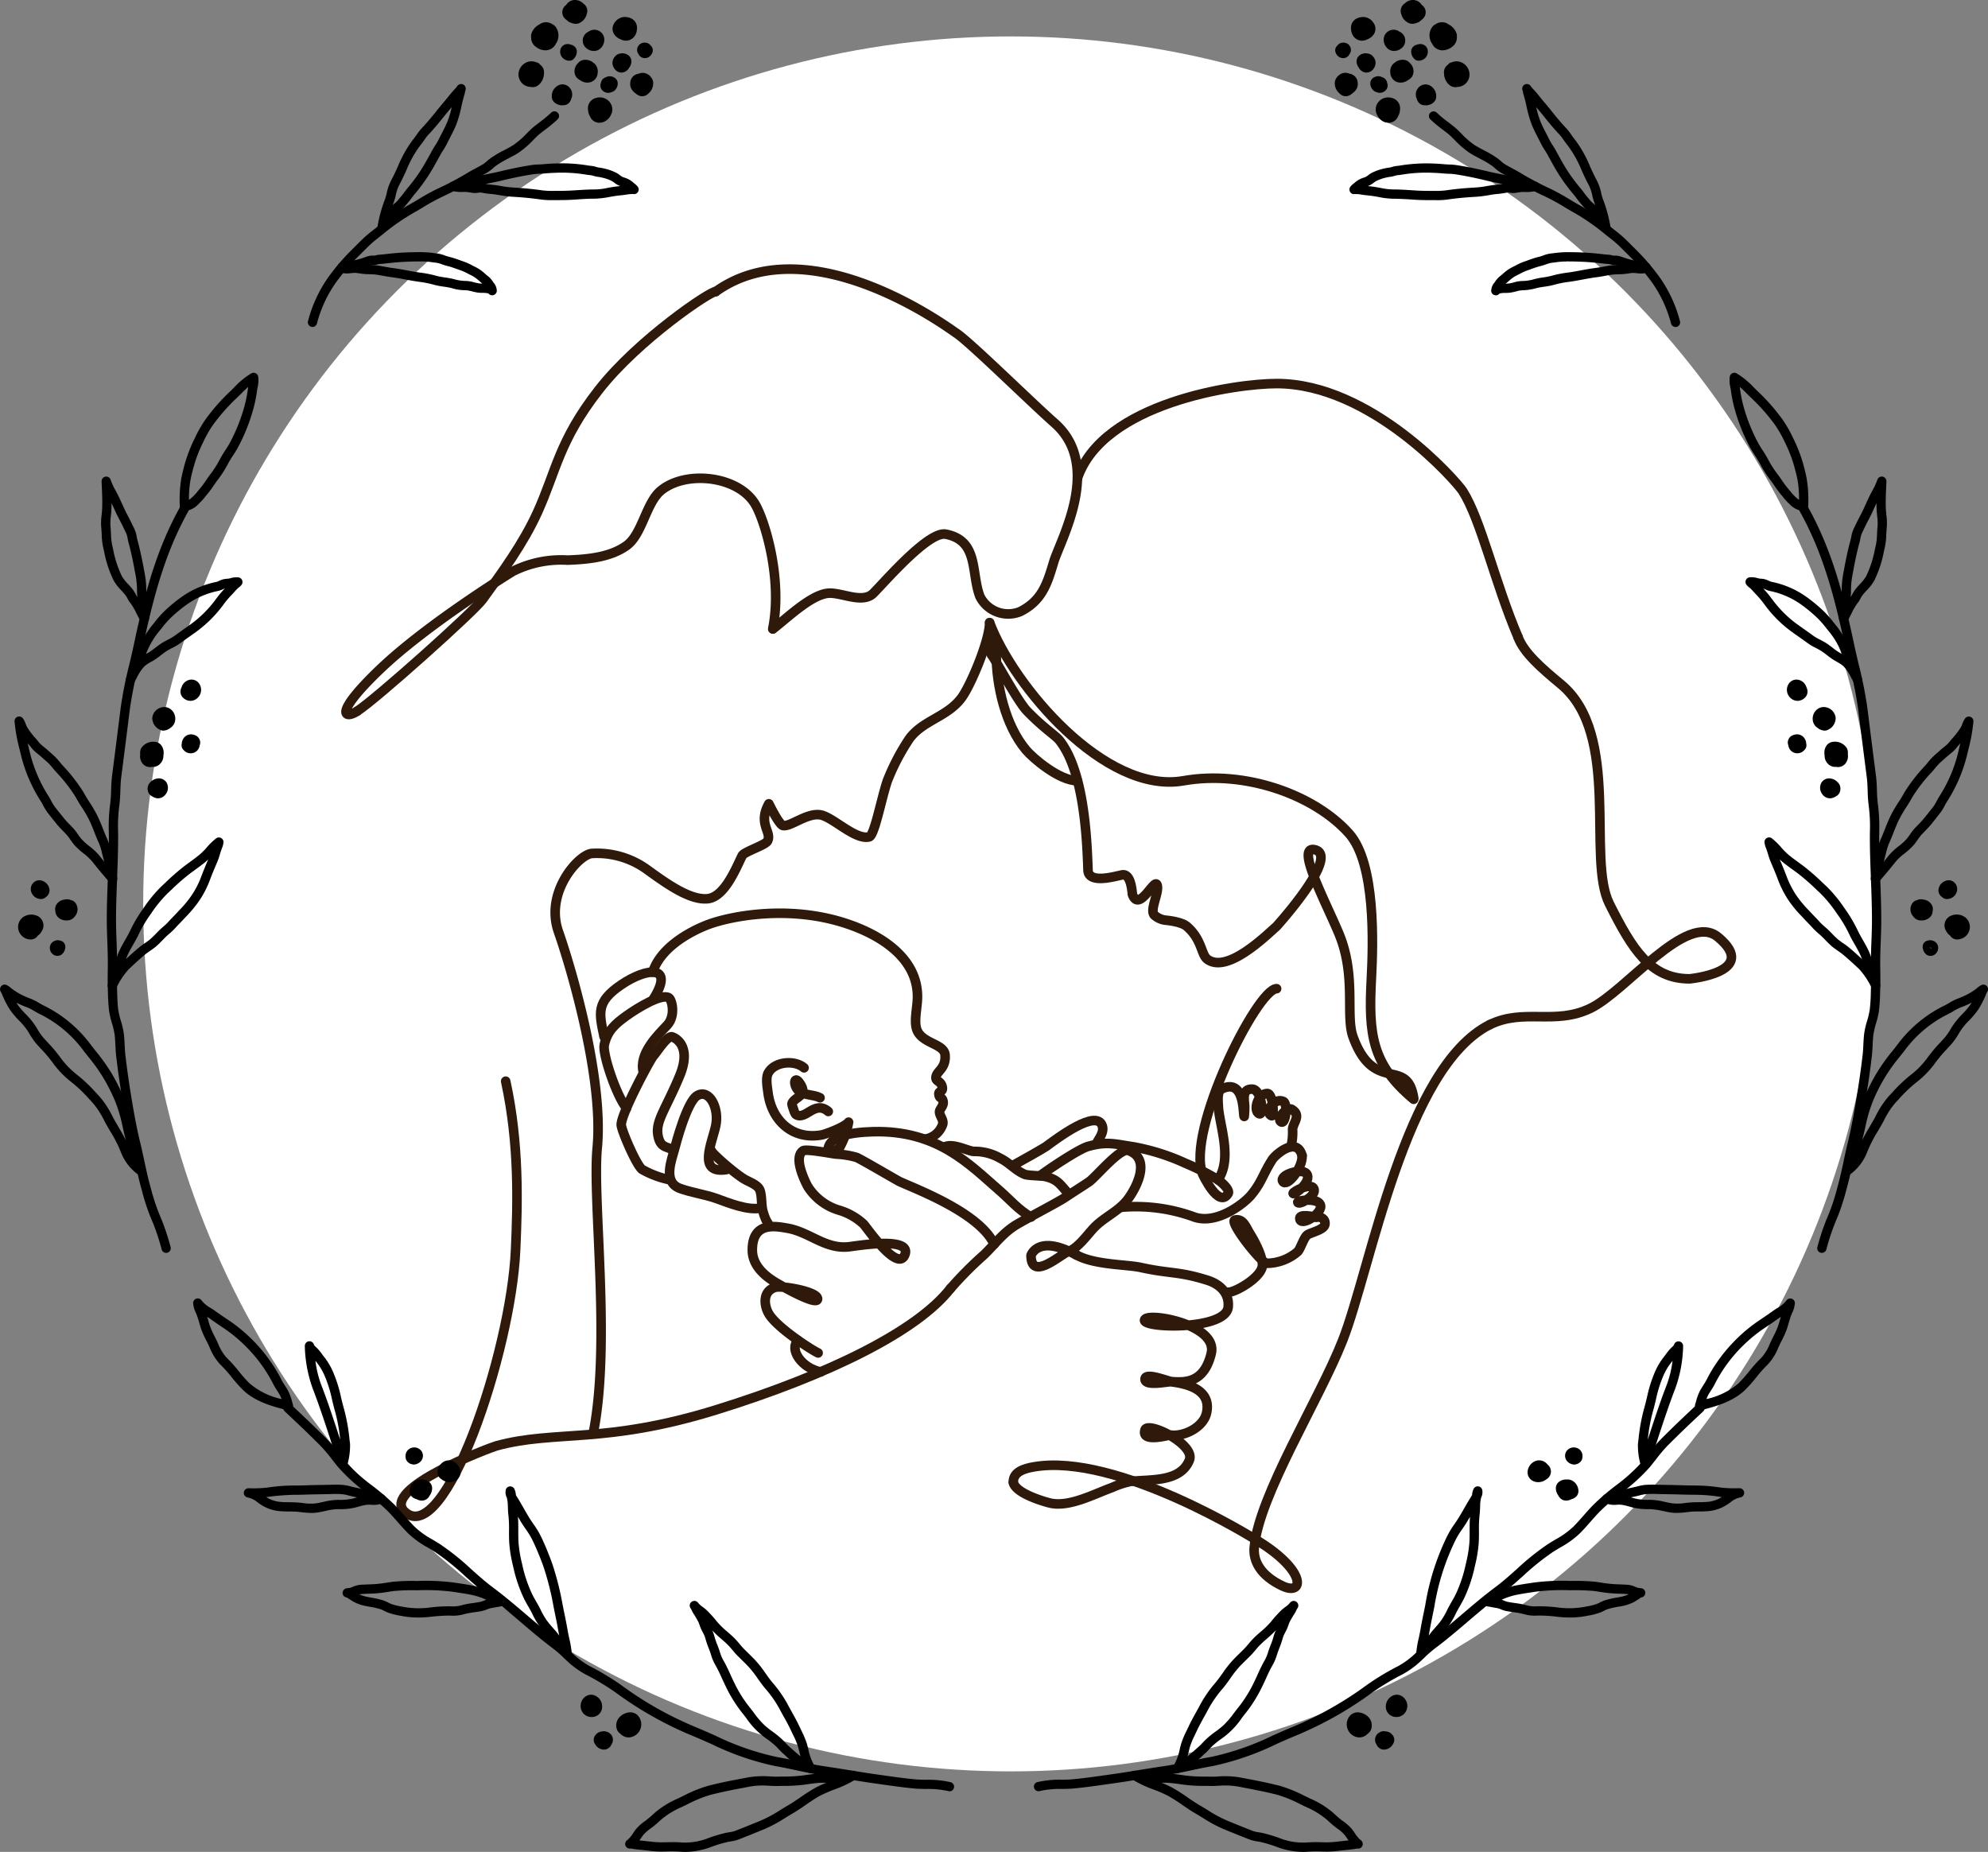 <svg xmlns="http://www.w3.org/2000/svg" xmlns:xlink="http://www.w3.org/1999/xlink" width="311.667" height="290.334" viewBox="0 0 311.667 290.334">
  <rect x="0" y="0" width="311.667" height="290.334" fill="#808080" stroke="none"/>
  <defs>
    <clipPath id="clip-path">
      <circle id="楕円形_50" data-name="楕円形 50" cx="132.89" cy="132.89" r="132.89" transform="translate(-4035.694 -17645.727)" fill="#f8f8f8"/>
    </clipPath>
    <clipPath id="clip-path-2">
      <rect id="長方形_7266" data-name="長方形 7266" width="311.667" height="290.334" fill="none"/>
    </clipPath>
  </defs>
  <g id="exhibitor_target_2" transform="translate(9336 18667.229)">
    <circle id="楕円形_25" data-name="楕円形 25" cx="136" cy="136" r="136" transform="translate(-9313.55 -18661.52)" fill="#fff"/>
    <g id="マスクグループ_13446" data-name="マスクグループ 13446" transform="translate(-5277.855 -1009.793)" clip-path="url(#clip-path)">
      <g id="グループ_15722" data-name="グループ 15722" transform="translate(-159 39.353)">
        <path id="パス_23808" data-name="パス 23808" d="M14.748,93.69C17.577,91.9,32.992,78.119,34.4,76.18c3.122-4.294,6.415-8.816,8.613-13.651,2.943-6.475,3.359-11.177,9.588-19.176s17.81-15.715,18.363-15.439" transform="translate(-3857.902 -17678.982)" fill="none" stroke="#2e190b" stroke-linecap="round" stroke-linejoin="round" stroke-width="1.5"/>
        <path id="パス_23809" data-name="パス 23809" d="M432.693,5.266c14.8-10.549,36.8,5.925,37.7,6.508,2.071,1.335,11.656,10.785,15.427,14.11,7.592,6.693.89,18.332-.151,21.8-.995,3.316-1.786,6.022-5.251,7.755A4.963,4.963,0,0,1,474.1,53.05c-1.409-3.757-.149-8.714-5.326-9.749-2.705-.541-9.493,7.381-11.376,9.263-1.709,1.709-5.112-.226-7.151,0-2.736.3-6.471,4-8.587,5.588" transform="translate(-4219.628 -17656.342)" fill="none" stroke="#2e190b" stroke-linecap="round" stroke-linejoin="round" stroke-width="1.5"/>
        <path id="パス_23810" data-name="パス 23810" d="M68.655,269.113c1.574-7.928-1.288-17.105-2.763-19.563-2.7-4.5-10.93-5.328-14.788-2.113-2.32,1.933-2.906,6.855-5.373,8.618s-5.811,2.147-9.253,2.271a16.876,16.876,0,0,0-8.553,1.751S14.587,268.258,7.11,275.407s-5.53,7.886-3.623,6.606" transform="translate(-3846.653 -17867.301)" fill="none" stroke="#2e190b" stroke-linecap="round" stroke-linejoin="round" stroke-width="1.5"/>
        <path id="パス_23811" data-name="パス 23811" d="M313.683,413.783c0,2.794-2.979,9.883-4.423,11.807-2.23,2.973-5.981,3.479-8.126,6.338a34.536,34.536,0,0,0-3.5,6.695c-.949,2.846-2.008,8.537-2.834,8.743-2.121.531-5.5-2.92-7.475-3.413-2.121-.53-4.89,1.917-6.054,1.626-.616-.154-2.2-3.4-2.2-3.4-1.763,3.164.517,4.405-.2,5.832-.324.648-3.673,1.689-3.973,2.289-.96,1.919-2.759,6.555-5.486,6.768s-6.219-2.243-9.555-4.67a13.416,13.416,0,0,0-8.451-2.437c-1.982,0-7.522,5.966-5.324,12.259s7.1,23.252,6.084,33.895c-.784,8.174,2.116,30.09-.521,44.2" transform="translate(-4057.681 -18012.953)" fill="none" stroke="#2e190b" stroke-linecap="round" stroke-linejoin="round" stroke-width="1.5"/>
        <path id="パス_23812" data-name="パス 23812" d="M82.406,948.213c2.14,9.85,1.883,19.046,1.556,26.4-.721,16.2-11.127,46.779-17.358,41.131-3.983-3.61,13.476-10.121,14.351-10.361,9.213-2.521,16.924-.211,34.476-5.656s31.535-12.326,36.729-19.046" transform="translate(-3902.273 -18475.496)" fill="none" stroke="#2e190b" stroke-linecap="round" stroke-linejoin="round" stroke-width="1.5"/>
        <path id="パス_23813" data-name="パス 23813" d="M751.907,413.783c3.715,9.871,18.054,26.963,30.4,24.785,9.7-1.712,20.586,2.244,25.956,8.284,4.16,4.68,3.785,17.128,3.489,22.766-.455,8.64.033,13.391,6.629,18.889" transform="translate(-4495.904 -18012.953)" fill="none" stroke="#2e190b" stroke-linecap="round" stroke-linejoin="round" stroke-width="1.5"/>
        <path id="パス_23814" data-name="パス 23814" d="M854.247,149.963c4.018-11.81,24.718-14.847,31.24-14.847,14.843,0,28.241,15.412,29.166,16.865,2.867,4.5,5.052,14.417,8.663,22.865" transform="translate(-4584.478 -17771.771)" fill="none" stroke="#2e190b" stroke-linecap="round" stroke-linejoin="round" stroke-width="1.5"/>
        <path id="パス_23815" data-name="パス 23815" d="M1339.447,430.478c.9,2.487,3.744,4.941,6.715,7.4,9.532,7.874,4.028,27.3,7.609,34.426s6.43,11.766,12.578,11.766c0,0,11.066-1.042,4.464-6.537-4.93-4.1-14.411,8.45-20,11.154s-10.378-.04-15.76,2.553" transform="translate(-5000.609 -18027.402)" fill="none" stroke="#2e190b" stroke-linecap="round" stroke-linejoin="round" stroke-width="1.5"/>
        <path id="パス_23816" data-name="パス 23816" d="M752.142,440.339c-.72-1.205-.123-1.706.193-1.706.517,0,.515,1.461.515,1.461,0,5.109,1.434,11.274,4.646,15.128,1.107,1.33,5.249,4.853,8.085,4.853" transform="translate(-4495.813 -18034.461)" fill="none" stroke="#2e190b" stroke-linecap="round" stroke-linejoin="round" stroke-width="1.5"/>
        <path id="パス_23817" data-name="パス 23817" d="M754.333,451.313c.862,1.293,4.132,7.332,5.514,8.772,2.535,2.642,4.489,3.86,5.089,4.611,3.79,4.737,4.317,14.889,4.493,20.358.078,2.417,4.946.738,5.519.738.8,0,1.267,1.065,1.441,3.067,1.066,2.916,3.462-2.636,3.871-1.467s-1.315,4.062-.351,4.792a3.163,3.163,0,0,0,1.724.731s2.4.2,3.273.952c2.388,2.036,2.253,4.431,3.223,5.159,3.082,2.312,9.067-3.556,10.864-5.159,0,0,10.1-11.13,5.96-12.008-3-.636,1.629,7.929,3.815,13.164,2.755,6.6,1.006,12.841,2.206,16.158,3.3,9.117,8.486,3.066,9.509,9.575" transform="translate(-4498.004 -18045.436)" fill="none" stroke="#2e190b" stroke-linecap="round" stroke-linejoin="round" stroke-width="1.5"/>
        <path id="パス_23818" data-name="パス 23818" d="M1009.2,840.388c-3.06,0-14.254,22.411-11.586,29.106,0,0,2.529,5.473,4,2.986.134-.227.02-.905-1.588-2.14" transform="translate(-4708.205 -18382.176)" fill="none" stroke="#2e190b" stroke-linecap="round" stroke-linejoin="round" stroke-width="1.5"/>
        <path id="パス_23819" data-name="パス 23819" d="M1097.123,882.183c-13.371,6.685-18.671,38.272-23.1,49.528-3.708,9.413-13.118,24.273-13.855,32.45-.189,2.1.944,4.39,4.409,6.033s3.788-2.425-3.963-7.129" transform="translate(-4762.68 -18418.348)" fill="none" stroke="#2e190b" stroke-linecap="round" stroke-linejoin="round" stroke-width="1.5"/>
        <path id="パス_23820" data-name="パス 23820" d="M485.649,1060.5c-.936-.422-6.6-4.036-7.792-6.244-.753-1.392-.849-3.483,1.08-4.043,1.019-.3,6.579.641,6.625,1.791s-4.845-1.57-5.978-2.212c-1.1-.625-4.251-2.359-4.251-5.415,0-4.516,3.679-3.734,5.431-3.445,3.512.578,5.942,3.314,9.654,2.93,1.271-.132,9.948-1.664,8.831,1.231s-6.121-4.466-6.469-4.785a9.679,9.679,0,0,0-3.793-2.171,8.74,8.74,0,0,1-4.974-3.754c-.55-1.028-2.234-4.566-.725-5.576.485-.324,4.276.4,5.124.515a14.02,14.02,0,0,1,3.26.521c.621.234,6.37,3.611,6.729,3.779,2.39,1.118,12.551,4.864,14.847,9.843" transform="translate(-4256.533 -18545.18)" fill="none" stroke="#2e190b" stroke-linecap="round" stroke-linejoin="round" stroke-width="1.5"/>
        <path id="パス_23821" data-name="パス 23821" d="M525.543,1250.383c-1.458,1.389.579,4.361,3.56,4.928" transform="translate(-4299.571 -18737.02)" fill="none" stroke="#2e190b" stroke-linecap="round" stroke-linejoin="round" stroke-width="1.5"/>
        <path id="パス_23822" data-name="パス 23822" d="M706.442,1050.345a57.369,57.369,0,0,1,5.257-5.289c1.719-1.67,2.963-3.429,5.05-4.689,1.476-.891,6.587-3.573,7.524-4.2,1.275-.855,2.577-1.663,3.843-2.513,1.084-.727,4.878-5.39,6.188-4.932,3.474,1.215,1.523,5.437-.008,7.551-1.442,1.991-3.794,2.875-5.425,4.615-1.034,1.1-2.445,3.135-4,3.7-1.239.447-5.82,4.708-5.82.581,0,0,1.108-3.371,7.087-.066" transform="translate(-4456.555 -18545.146)" fill="none" stroke="#2e190b" stroke-linecap="round" stroke-linejoin="round" stroke-width="1.5"/>
        <path id="パス_23823" data-name="パス 23823" d="M789.36,1150.413c2.768,1.614,7.928,1.513,10.139,2,4.67,1.026,5.85.567,10.426,1.993,1.939.6,3.5,2.008,3.285,4.217-.368,3.782-14.279,3.326-13.034,1.9.91-1.042,11.449.92,10.376,5.374-1.147,4.758-4.218,4.543-6.209,4.413-.543-.036-4.166-1.54-4.166-.375s3.6.338,4.077.4c2.5.312,6.342,1.2,5.576,4.849-.485,2.311-3.589,3.811-5.681,3.5-.2-.03-4.648,1.307-3.972-.814.442-1.385,7.954,2.285,6.944,4.763-1.427,3.5-6.134,2.973-9.193,3.325a13.6,13.6,0,0,0-2.906.953c-2.9,1.051-6.584,3.048-9.571,2.475-.566-.109-5.482-1.425-5.923-3.244" transform="translate(-4519.809 -18650.496)" fill="none" stroke="#2e190b" stroke-linecap="round" stroke-linejoin="round" stroke-width="1.5"/>
        <path id="パス_23824" data-name="パス 23824" d="M817.74,1407.62s-21.954-13.853-35.052-11.526c-1.343.238-3.161.723-3.161,2.339" transform="translate(-4519.809 -18862.904)" fill="none" stroke="#2e190b" stroke-linecap="round" stroke-linejoin="round" stroke-width="1.5"/>
        <path id="パス_23825" data-name="パス 23825" d="M436.693,1041.062c.138.175-.217-.391-.324-.587a8.34,8.34,0,0,1-.463-1.262c-.351-1.075-.149-2.363-.509-3.416-.285-.836-1.605-1.285-2.312-1.683-1.551-.876-5.222-4.1-5.278-4.481" transform="translate(-4215.4 -18545.965)" fill="none" stroke="#2e190b" stroke-linecap="round" stroke-linejoin="round" stroke-width="1.5"/>
        <path id="パス_23826" data-name="パス 23826" d="M393.365,981.108c-2.264.471-5.255-.84-7.222-1.525-1.669-.582-3.877-.907-5.6-1.542-2.71-1-1.32-4.4-.839-6.215.153-.578,1.9-7.378,3.55-8.335,1.907-1.109,3.48,1.985,2.9,4.719s-2.959,7.628,1.691,6.881" transform="translate(-4173.089 -18488.518)" fill="none" stroke="#2e190b" stroke-linecap="round" stroke-linejoin="round" stroke-width="1.5"/>
        <path id="パス_23827" data-name="パス 23827" d="M330.425,914.063c-.753-.494-1.841-.214-2.153-2.37s1.343-4.136,3.428-9.164-1.078-6.126-1.273-6.125c-.817.007-2.247,2.326-2.846,3.007-.55.623-5.209,9.367-5.038,10.857.115,1,2.334,6.182,3.25,6.921a14.728,14.728,0,0,0,4.33,1.632" transform="translate(-4124.291 -18430.654)" fill="none" stroke="#2e190b" stroke-linecap="round" stroke-linejoin="round" stroke-width="1.5"/>
        <path id="パス_23828" data-name="パス 23828" d="M308.713,861.794c-.786-2.963,2.382-5.923,3.741-7.391s.753-3.963.267-4.281c-1.11-.728-4.826,1.508-6.644,2.815-1.767,1.268-3,2.326-3.491,4.575-.293,1.352,1.814,7.8,3.491,9.922" transform="translate(-4106.998 -18390.477)" fill="none" stroke="#2e190b" stroke-linecap="round" stroke-linejoin="round" stroke-width="1.5"/>
        <path id="パス_23829" data-name="パス 23829" d="M306.705,825.512c3.632-5.673-.968-5.107-4.935-2.408s-3.471,4.383-2.687,8.151" transform="translate(-4103.523 -18365.506)" fill="none" stroke="#2e190b" stroke-linecap="round" stroke-linejoin="round" stroke-width="1.5"/>
        <path id="パス_23830" data-name="パス 23830" d="M359.228,761.7c1.169-3.651,5.335-6.154,8.54-7.409,3.266-1.278,13.767-3.624,23.79.522,3.8,1.57,9.18,4.857,9.18,10.729,0,1.8-.668,4.045,0,5.412.962,1.968,4.2,2,4.325,3.74.164,2.227-1.463,2.522-1.428,3.6.019.562.781.473.979,1.384s-.615.542-.516,1.2c.111.745.491.321.652,1.061s-.574,1.205-.557,1.687c.02.611.64,1.2.517,1.853a3.464,3.464,0,0,1-2.7,2.384" transform="translate(-4156.045 -18306.078)" fill="none" stroke="#2e190b" stroke-linecap="round" stroke-linejoin="round" stroke-width="1.5"/>
        <path id="パス_23831" data-name="パス 23831" d="M498.035,927.558c-1.464-1.245-4.591-1.032-5.611.8-.433.779-.147,2.251-.041,3.085.553,4.386,3.865,7.455,8.41,6.635.623-.112,3.651-1.244,4.222-2a13.04,13.04,0,0,1-1.336,3.859c-.808,1.1-1.846.551-1.846.232" transform="translate(-4271.125 -18456.939)" fill="none" stroke="#2e190b" stroke-linecap="round" stroke-linejoin="round" stroke-width="1.5"/>
        <path id="パス_23832" data-name="パス 23832" d="M527.231,951.718c-2.122-1.805-3.492,1.359-5.018.511-.212-.118-.354-.593-.414-.8s-.351-.831-.235-1.039c.621-1.116,2.56-1.124,1.2-3.11-.927-1.355-1.095.4-.147,1.21.862.733,2.38.557,3.32,1.081" transform="translate(-4296.522 -18474.254)" fill="none" stroke="#2e190b" stroke-linecap="round" stroke-linejoin="round" stroke-width="1.5"/>
        <path id="パス_23833" data-name="パス 23833" d="M563.867,1009.58c.288-1.762,3.131-2.466,7-2.572,10.158-.279,15.2,5.219,19.711,9.107,1.746,1.5,3.07,3.14,5.079,4.273" transform="translate(-4333.158 -18526.373)" fill="none" stroke="#2e190b" stroke-linecap="round" stroke-linejoin="round" stroke-width="1.5"/>
        <path id="パス_23834" data-name="パス 23834" d="M699.982,1023.625c1.346-.611,3.765.776,4.6.729a7.964,7.964,0,0,1,4,1.05c1.475.707,2.371,1.9,3.881,2.542.512.219,2.695.207,3.285.356,1.94.492,2.217,1.182,3.53,2.632" transform="translate(-4450.964 -18540.629)" fill="none" stroke="#2e190b" stroke-linecap="round" stroke-linejoin="round" stroke-width="1.5"/>
        <path id="パス_23835" data-name="パス 23835" d="M779.528,1001.047c.6-.32,4.733-2.644,5.071-2.891,1.768-1.291,8-6.039,8.883-3.252.383,1.2-.985,2.464-.886,2.82" transform="translate(-4519.81 -18515.158)" fill="none" stroke="#2e190b" stroke-linecap="round" stroke-linejoin="round" stroke-width="1.5"/>
        <path id="パス_23836" data-name="パス 23836" d="M811.153,1025.824c.817-.653,5.892-4.122,7.5-4.571,2.947-.821,4.277-.34,7.03.066a33.927,33.927,0,0,1,8.18,2.577,40.53,40.53,0,0,1,5.131,2.592" transform="translate(-4547.181 -18538.322)" fill="none" stroke="#2e190b" stroke-linecap="round" stroke-linejoin="round" stroke-width="1.5"/>
        <path id="パス_23837" data-name="パス 23837" d="M1018.133,969.321c2.312-3.39.159-8.706.043-11.558-.027-.68-.239-2.309.537-2.679,3.714-1.774,3.283,4.156,3.519,4.314a12.355,12.355,0,0,0,.067-1.815c-.118-1.1-.318-2.51,1.18-2.465s1.872,4.16,1.119,3.86c-.982-.391-.358-3.086,1.23-3.174.931-.052,1.194,3.729.668,3.473-1.154-.56.431-2.879,1.873-2.22.727.332.38,3.65-.36,3.187-.788-.492.935-2.4,1.679-1.95,1.62.983.072,2.172.13,3.217a9.124,9.124,0,0,1-.262,2.64" transform="translate(-4726.316 -18481.156)" fill="none" stroke="#2e190b" stroke-linecap="round" stroke-linejoin="round" stroke-width="1.5"/>
        <path id="パス_23838" data-name="パス 23838" d="M932.817,1026c-.873-3.089-4.22-.078-4.682.647-1.48,2.328-1.657,3.588-3.335,5.585-1.143,1.359-5.351,4.608-8.856,3.421a26.5,26.5,0,0,0-11.6-1.523" transform="translate(-4627.831 -18541.633)" fill="none" stroke="#2e190b" stroke-linecap="round" stroke-linejoin="round" stroke-width="1.5"/>
        <path id="パス_23839" data-name="パス 23839" d="M1043.713,1106.577c.757-.151,1.54.3,1.385,1.139s-2.117,1.221-2.722,1.615c-.574.374-1.094,2.2-1.536,2.637a7.49,7.49,0,0,1-4.836,1.83c-.809.07-6.046-6.581-4.983-6.787,1.295-.251,1.691,1.112,2.351,2.172,1.073,1.72,1.96,3.735,1.935,4.9-.042,1.936-4.427,4.363-5.37,4.245" transform="translate(-4736.537 -18612.533)" fill="none" stroke="#2e190b" stroke-linecap="round" stroke-linejoin="round" stroke-width="1.5"/>
        <path id="パス_23840" data-name="パス 23840" d="M1096.166,1035.038c.14,1.885-2.384,5.043-3.017,4.029s2.955-2.149,3.713-1.216c.957,1.176-1.931,3.434-2.1,3.1-.126-.249,3.132-2,3.306-.515.119,1.007-2.453,2.428-2.583,1.9-.067-.279,3.087-.741,3.539.378.516,1.28-2.857,3.385-3.188,2.336s2.071-.409,2.564-.385" transform="translate(-4791.181 -18550.641)" fill="none" stroke="#2e190b" stroke-linecap="round" stroke-linejoin="round" stroke-width="1.5"/>
      </g>
    </g>
    <g id="グループ_15096" data-name="グループ 15096" transform="translate(-9336 -18667.229)">
      <g id="グループ_15095" data-name="グループ 15095" clip-path="url(#clip-path-2)">
        <path id="パス_19362" data-name="パス 19362" d="M133.46,204.6a.712.712,0,0,1-.216-.034,14.769,14.769,0,0,0-3.5-.323c-.647-.011-1.25-.023-1.732-.066-1.672-.155-3.383-.4-5.039-.632l-1.117-.158c-1.467-.205-2.926-.441-4.384-.676-1.239-.2-2.477-.4-3.721-.581-1.461-.213-2.9-.519-4.29-.816-1.093-.233-2.183-.465-3.293-.653a43.666,43.666,0,0,1-10.1-3.5c-1.018-.448-2.029-.9-3.04-1.313a56.973,56.973,0,0,1-11.257-6.261,38.457,38.457,0,0,0-5.358-3.3,14.2,14.2,0,0,1-3.336-2.532,22.1,22.1,0,0,0-1.793-1.558c-1.778-1.33-3.48-2.78-5.124-4.185s-3.371-2.878-5.146-4.2c-1.25-.932-2.41-1.968-3.533-2.973a39.037,39.037,0,0,0-4.595-3.7c-.421-.272-.835-.519-1.242-.764a14.383,14.383,0,0,1-3.054-2.208c-.581-.583-1.119-1.192-1.654-1.8-.494-.563-.987-1.125-1.521-1.665a35.967,35.967,0,0,0-3.372-2.892,28.585,28.585,0,0,1-4.405-4.01c-.332-.4-.649-.8-.964-1.207a23.622,23.622,0,0,0-1.92-2.255c-2.079-2.07-3.187-3.118-5.5-5.29a.727.727,0,1,1,1-1.06c2.321,2.18,3.437,3.235,5.53,5.319a25.135,25.135,0,0,1,2.04,2.392c.306.392.614.783.935,1.169a26.9,26.9,0,0,0,4.189,3.8,37.122,37.122,0,0,1,3.507,3.013c.552.56,1.065,1.143,1.578,1.726s1.031,1.174,1.591,1.734a13.357,13.357,0,0,0,2.768,1.988c.422.251.855.508,1.293.794a40.012,40.012,0,0,1,4.771,3.834c1.1.982,2.234,2,3.432,2.89,1.813,1.35,3.547,2.828,5.222,4.257,1.627,1.391,3.31,2.826,5.049,4.128a22.715,22.715,0,0,1,1.914,1.659,12.908,12.908,0,0,0,2.991,2.294,39.894,39.894,0,0,1,5.557,3.423,55.416,55.416,0,0,0,10.965,6.1c1.022.422,2.046.874,3.074,1.327a42.463,42.463,0,0,0,9.753,3.4c1.128.193,2.24.428,3.351.667,1.368.291,2.782.591,4.2.8,1.25.182,2.5.384,3.744.586,1.448.234,2.895.47,4.352.673l1.122.158c1.637.231,3.33.473,4.967.621.453.043,1.019.051,1.627.063a15.438,15.438,0,0,1,3.9.387.728.728,0,0,1-.216,1.423" transform="translate(15.389 76.224)"/>
        <path id="パス_19363" data-name="パス 19363" d="M34.725,150.581a.73.73,0,0,1-.181-.023c-2.109-.54-5-1.282-6.947-3.177a23.377,23.377,0,0,1-1.772-2,20.718,20.718,0,0,0-1.787-1.994,8.351,8.351,0,0,1-1.654-2.649l-.176-.378c-.109-.233-.226-.468-.347-.707a14.736,14.736,0,0,1-.826-1.853c-.1-.309-.2-.624-.286-.939-.113-.395-.226-.79-.372-1.171-.049-.127-.1-.256-.159-.387a4.2,4.2,0,0,1-.428-1.521.728.728,0,0,1,.536-.724.735.735,0,0,1,.829.35,4.836,4.836,0,0,0,1.42,1.149c.216.138.419.268.591.389.806.578,1.608,1.125,2.434,1.672a25.3,25.3,0,0,1,4.87,4.421,24.216,24.216,0,0,1,3.212,4.837c.145.278.315.542.484.8s.332.52.479.79a8.194,8.194,0,0,1,.635,1.689l.141.474a.728.728,0,0,1-.695.943m-12.74-14.669c.055.184.109.366.161.549.086.3.171.591.269.88A13.446,13.446,0,0,0,23.162,139c.125.249.249.5.363.739l.182.392a7.291,7.291,0,0,0,1.328,2.194,22.22,22.22,0,0,1,1.916,2.133,22.052,22.052,0,0,0,1.662,1.876,11.418,11.418,0,0,0,5.034,2.476,4.262,4.262,0,0,0-.277-.64c-.132-.24-.282-.473-.43-.7-.19-.3-.381-.6-.546-.913A22.958,22.958,0,0,0,29.377,142a23.936,23.936,0,0,0-4.581-4.165c-.84-.555-1.657-1.114-2.477-1.7-.1-.07-.213-.144-.334-.223" transform="translate(10.491 70.527)"/>
        <path id="パス_19364" data-name="パス 19364" d="M37.2,157.329a.727.727,0,0,1-.695-.513c-.024-.081-2.477-8.012-3.991-11.855a20.911,20.911,0,0,1-1.282-6.771.728.728,0,0,1,1.437-.2c.015.072.194.234.3.332l.2.193a7.827,7.827,0,0,1,.765.932c.113.153.226.306.349.459a10.5,10.5,0,0,1,1.322,2.2,20.751,20.751,0,0,1,1.3,4.1c.155.638.308,1.276.49,1.9a29.271,29.271,0,0,1,.842,4.711l.087.705a11.054,11.054,0,0,1-.422,3.261.729.729,0,0,1-.689.54Zm-4.309-16.848a16.561,16.561,0,0,0,.978,3.948c.874,2.219,2.05,5.766,2.906,8.42A26.544,26.544,0,0,0,36,148.522c-.188-.647-.347-1.307-.506-1.968a19.345,19.345,0,0,0-1.2-3.818,9.038,9.038,0,0,0-1.141-1.916c-.09-.113-.176-.226-.262-.34" transform="translate(16.557 72.855)"/>
        <path id="パス_19365" data-name="パス 19365" d="M35.544,156.55a13.205,13.205,0,0,1-1.507-.112l-.494-.055c-.479-.049-.964-.054-1.448-.058a15.353,15.353,0,0,1-1.763-.084,6.385,6.385,0,0,1-2.436-.84c-.269-.161-.522-.34-.77-.517a3.409,3.409,0,0,0-1.513-.757.727.727,0,0,1-.633-.776.749.749,0,0,1,.738-.673,19.54,19.54,0,0,0,2.95-.1,27.377,27.377,0,0,1,4-.323c.851,0,1.729-.021,2.6-.052,1.111-.035,2.213-.043,3.345-.067a16.583,16.583,0,0,1,1.908.024,7.854,7.854,0,0,1,1.316.26c.208.052.418.106.627.148.886.182,1.855.438,2.8.689.49.13.973.257,1.432.37a.728.728,0,0,1,.185,1.339,3.671,3.671,0,0,1-1.956.3,4.876,4.876,0,0,0-.744.014,10.808,10.808,0,0,0-1.324.314l-.438.121a10.152,10.152,0,0,1-2.673.239h-.028a9.463,9.463,0,0,0-1.971.291c-.4.087-.8.174-1.2.234a6.629,6.629,0,0,1-1,.075m-7.051-2.49.148.092a4.885,4.885,0,0,0,1.867.644,14.294,14.294,0,0,0,1.6.073c.529.006,1.059.012,1.581.066l.511.055a7.741,7.741,0,0,0,2.127.047c.369-.057.739-.138,1.109-.219a10.994,10.994,0,0,1,2.317-.324,9.106,9.106,0,0,0,2.286-.188l.421-.116c.092-.028.184-.052.274-.078-.191-.043-.378-.084-.562-.121-.236-.047-.467-.107-.7-.165a6.7,6.7,0,0,0-1.083-.22,15.34,15.34,0,0,0-1.743-.02c-1.126.032-2.226.034-3.334.067-.886.029-1.769.058-2.652.055a37.229,37.229,0,0,0-3.8.308c-.122.015-.245.031-.369.044" transform="translate(13.241 80.641)"/>
        <path id="パス_19366" data-name="パス 19366" d="M42.892,150.983a1.525,1.525,0,0,1-.49-.084,1.222,1.222,0,0,1-.5-.318,1.063,1.063,0,0,1-.335-.689,1.484,1.484,0,0,1-.017-.249,1.323,1.323,0,0,1,.926-1.272,1.413,1.413,0,0,1,1.588.52,1.3,1.3,0,0,1-.089,1.553,1.592,1.592,0,0,1-1.08.539" transform="translate(22.025 78.62)"/>
        <path id="パス_19367" data-name="パス 19367" d="M43.886,154.9a1.726,1.726,0,0,1-.822-.223,1.551,1.551,0,0,1-.842-.513,1.286,1.286,0,0,1-.236-1.034,1.917,1.917,0,0,1,.817-1.281,1.579,1.579,0,0,1,1.042-.254,1.754,1.754,0,0,1,1.362.548,1.33,1.33,0,0,1,.269,1.108,1.854,1.854,0,0,1-.353.838,1.467,1.467,0,0,1-.479.575,1.31,1.31,0,0,1-.759.236" transform="translate(22.246 80.359)"/>
        <path id="パス_19368" data-name="パス 19368" d="M46.757,153.046a1.97,1.97,0,0,1-1.27-.442,1.556,1.556,0,0,1-.37-.3,1.576,1.576,0,0,1,.252-2.1,1.635,1.635,0,0,1,1.77-.488,2,2,0,0,1,1.285,1.657,1.508,1.508,0,0,1-.826,1.478,1.792,1.792,0,0,1-.842.2" transform="translate(23.755 79.321)"/>
        <path id="パス_19369" data-name="パス 19369" d="M46.929,167.715a13.278,13.278,0,0,1-2.506-.226l-.309-.06a10.642,10.642,0,0,1-1.948-.5c-.194-.077-.381-.17-.568-.265a4.085,4.085,0,0,0-.536-.243,12.737,12.737,0,0,0-1.764-.4l-.274-.05a7.07,7.07,0,0,1-2.014-.623,9.806,9.806,0,0,1-.872-.529l-.4-.254a.7.7,0,0,1-.637-.756.766.766,0,0,1,.771-.684,2.085,2.085,0,0,0,.816-.22,4.127,4.127,0,0,1,1.131-.308c.966-.077,1.925-.055,2.88-.162l.353-.04c.335-.037.672-.09,1.008-.142.312-.05.626-.1.941-.138a31.306,31.306,0,0,1,3.793-.122,34.341,34.341,0,0,1,5.758.243l.614.093c.868.13,1.734.26,2.6.444a16.806,16.806,0,0,1,3.591,1.336c.318.145.637.294.958.435a.727.727,0,0,1-.164,1.382l-.84.155c-.442.08-.728.133-.909.156a3.112,3.112,0,0,0-.629.2,4.7,4.7,0,0,1-.812.262c-.392.077-.783.135-1.174.191a12.936,12.936,0,0,0-1.859.364,5.958,5.958,0,0,1-1.87.168l-.418-.006c-.966.023-1.842.087-2.6.174a18.314,18.314,0,0,1-2.11.129m-9.2-3.631a6.079,6.079,0,0,0,1.555.456l.269.049a13.772,13.772,0,0,1,1.969.458,5.529,5.529,0,0,1,.731.326c.145.073.291.148.442.208a9.686,9.686,0,0,0,1.682.419l.315.06a13.642,13.642,0,0,0,4.174.081,23.651,23.651,0,0,1,2.739-.184h.028l.447.006a4.868,4.868,0,0,0,1.42-.106,13.75,13.75,0,0,1,2.067-.41c.367-.055.736-.109,1.1-.182a3.155,3.155,0,0,0,.563-.187c.127-.049.26-.1.4-.148a11.471,11.471,0,0,0-2.18-.736c-.834-.176-1.671-.3-2.509-.427l-.62-.095a33.448,33.448,0,0,0-5.515-.226,32.208,32.208,0,0,0-3.64.112c-.3.037-.592.084-.887.13-.36.057-.719.113-1.082.155l-.344.038c-.97.109-1.945.084-2.923.167a1.174,1.174,0,0,0-.207.037" transform="translate(18.608 85.868)"/>
        <path id="パス_19370" data-name="パス 19370" d="M61.474,179.4a.728.728,0,0,1-.548-.249c-.349-.4-.786-1.031-1.25-1.7-.422-.607-.861-1.238-1.158-1.579l-.268-.3c-.395-.445-.783-.887-1.138-1.371a12.933,12.933,0,0,1-1.14-1.966c-.2-.41-.431-.808-.659-1.207-.188-.329-.376-.659-.552-.995a22.572,22.572,0,0,1-1.778-5.235,21.666,21.666,0,0,1-.585-3.427c-.057-.705-.055-1.417-.054-2.128a19.234,19.234,0,0,0-.1-2.49c-.052-.418-.066-.851-.078-1.276l-.014-.412a5.358,5.358,0,0,0-.1-.748c-.017-.092-.028-.165-.037-.23a1.864,1.864,0,0,1-.181-1.256.727.727,0,0,1,1.34-.156,2.7,2.7,0,0,1,.252.988c.115.2.249.418.323.531l.165.263c.222.375.439.754.656,1.134.306.532.611,1.065.93,1.587.213.349.439.678.664,1.008a14.337,14.337,0,0,1,1.192,1.962c.649,1.366,1.247,2.812,1.776,4.294a46.2,46.2,0,0,1,1.633,6.494c.112.555.222,1.109.338,1.66.165.79.311,1.571.45,2.367.05.291.132.676.217,1.089a15.422,15.422,0,0,1,.427,2.635.727.727,0,0,1-.477.672.713.713,0,0,1-.251.046M53.74,157.054c.063.738.061,1.473.058,2.188,0,.67,0,1.342.049,2.008a19.948,19.948,0,0,0,.548,3.2,21.414,21.414,0,0,0,1.651,4.9c.168.32.349.633.529.949.242.424.484.848.7,1.284a11.492,11.492,0,0,0,1.008,1.752c.329.447.69.854,1.056,1.268l.274.311c.181.207.384.473.6.777-.035-.179-.067-.343-.092-.485-.136-.779-.277-1.544-.441-2.317-.116-.557-.228-1.115-.34-1.674a45.057,45.057,0,0,0-1.576-6.289c-.514-1.438-1.093-2.837-1.721-4.16A13.412,13.412,0,0,0,54.969,159c-.24-.35-.48-.7-.707-1.071-.176-.289-.35-.585-.522-.878" transform="translate(27.456 80.734)"/>
        <path id="パス_19371" data-name="パス 19371" d="M61.2,177.133a1.694,1.694,0,0,1-1.7-1.905,1.735,1.735,0,0,1,1.3-1.553,1.551,1.551,0,0,1,1.255.279,1.8,1.8,0,0,1,.793,1.385,1.594,1.594,0,0,1-1.054,1.7,1.868,1.868,0,0,1-.6.1" transform="translate(31.541 92.052)"/>
        <path id="パス_19372" data-name="パス 19372" d="M65.146,179.379a1.826,1.826,0,0,1-1.373-.589,1.434,1.434,0,0,1-.542-.715,1.877,1.877,0,0,1,.413-1.861,2.427,2.427,0,0,1,1.5-.759,1.637,1.637,0,0,1,1.347.447,2.056,2.056,0,0,1-1.34,3.476Z" transform="translate(33.47 93.008)"/>
        <path id="パス_19373" data-name="パス 19373" d="M62.451,180.265a1.559,1.559,0,0,1-.517-.095,1.628,1.628,0,0,1-.9-.782,1.175,1.175,0,0,1,.167-1.512,1.407,1.407,0,0,1,.995-.467,1.439,1.439,0,0,1,1.585.9,1.337,1.337,0,0,1-.187,1.18,1.254,1.254,0,0,1-1.143.771" transform="translate(32.249 94.032)"/>
        <path id="パス_19374" data-name="パス 19374" d="M89.63,191.025a.689.689,0,0,1-.291-.061,16.07,16.07,0,0,1-3.746-2.759l-.32-.286c-.243-.214-.468-.451-.692-.69-.153-.162-.306-.326-.468-.477a13.517,13.517,0,0,0-1.328-1.07,12.359,12.359,0,0,1-3.233-3.259c-.239-.315-.479-.629-.73-.936a21.74,21.74,0,0,1-2.5-4.047c-.22-.441-.424-.886-.626-1.331a23.025,23.025,0,0,0-1.067-2.139,7.079,7.079,0,0,1-.612-1.478c-.058-.179-.116-.361-.184-.543l-.2-.531a12.355,12.355,0,0,1-.494-1.457,4.6,4.6,0,0,0-.428-1.018l-.205-.405a7.361,7.361,0,0,1-.291-.719,4.383,4.383,0,0,0-.312-.73l-.089-.155c-.164-.285-.332-.578-.514-.848a4.413,4.413,0,0,1-.3-.549,2.926,2.926,0,0,0-.2-.366.727.727,0,0,1,1.189-.837,3.511,3.511,0,0,0,.721.647,7.2,7.2,0,0,1,.663.543,19.621,19.621,0,0,1,1.564,1.744,12.92,12.92,0,0,0,1.613,1.576c.421.367.84.734,1.23,1.134.252.259.484.534.716.811s.445.533.692.779l.646.638c.344.338.689.676,1.024,1.024a17.838,17.838,0,0,1,1.686,2.133c.326.461.652.921,1.008,1.357a19.718,19.718,0,0,1,2.416,3.418c.237.453.484.9.73,1.337.419.754.837,1.506,1.2,2.3l.294.615a13.874,13.874,0,0,1,.837,2c.063.207.13.474.207.776a8.712,8.712,0,0,0,.976,2.684.726.726,0,0,1-.575,1.171M74.17,168.613a4.932,4.932,0,0,1,.375.99,10.4,10.4,0,0,0,.441,1.284l.213.56c.073.2.138.4.2.594a5.928,5.928,0,0,0,.484,1.19,24.4,24.4,0,0,1,1.135,2.274c.2.43.392.86.6,1.285a20.476,20.476,0,0,0,2.33,3.775c.262.321.511.649.76.976a14.811,14.811,0,0,0,1.671,1.959,14.541,14.541,0,0,0,1.268,1.013,15.1,15.1,0,0,1,1.467,1.183c.179.171.352.353.523.537.193.205.386.412.6.6l.326.291c.456.409.964.861,1.481,1.281-.086-.309-.161-.606-.228-.877s-.13-.519-.187-.708a12.334,12.334,0,0,0-.754-1.79l-.306-.64c-.35-.762-.751-1.48-1.152-2.2-.252-.454-.506-.909-.748-1.374a18.3,18.3,0,0,0-2.2-3.1c-.435-.531-.78-1.018-1.126-1.5a16.5,16.5,0,0,0-1.545-1.966c-.326-.338-.661-.667-1-1l-.656-.649c-.275-.277-.526-.574-.776-.871-.21-.248-.416-.5-.644-.73-.363-.372-.754-.712-1.145-1.053a17.91,17.91,0,0,1-1.415-1.328" transform="translate(37.462 86.958)"/>
        <path id="パス_19375" data-name="パス 19375" d="M73.5,194.152c-.275,0-.548-.012-.822-.037a20.115,20.115,0,0,0-2.173-.028l-.842.015a17.742,17.742,0,0,1-2.055-.155l-.993-.107c-.494-.051-1-.1-1.484-.188-.021,0-.1-.026-.167-.044a.726.726,0,0,1-.686-1.227.83.83,0,0,1,.147-.116,4.845,4.845,0,0,0,.875-1.056c.153-.222.3-.441.464-.643a7.13,7.13,0,0,1,1.448-1.285,13.418,13.418,0,0,0,1.129-.941l.4-.361a14.253,14.253,0,0,1,3.574-2.2l.891-.427a20.97,20.97,0,0,1,3.879-1.57c1.824-.47,3.642-.825,5.337-1.14l.519-.1a13.851,13.851,0,0,1,3.548-.239c.458.027.913.061,1.371.049l.894-.014a24.006,24.006,0,0,0,3.207-.177c.851-.125,1.682-.243,2.535-.3.266-.018.525-.015.786-.011l.155,0a21.626,21.626,0,0,0,4.2-.395.727.727,0,0,1,.6,1.3,17.44,17.44,0,0,1-3.354,1.6,21.937,21.937,0,0,0-2.3,1A26.349,26.349,0,0,0,92.34,186.8c-.667.456-1.331.913-2.035,1.32-.4.233-.8.476-1.189.716a21.824,21.824,0,0,1-3.2,1.727l-.438.179c-1.216.5-2.43.992-3.654,1.467a5.969,5.969,0,0,1-1.226.3c-.162.026-.324.052-.485.086a20.37,20.37,0,0,0-2.532.76,12.01,12.01,0,0,1-4.084.8m-1.981-1.535c.428,0,.858.012,1.287.049a9.877,9.877,0,0,0,4.292-.685,22.231,22.231,0,0,1,2.714-.811c.184-.04.367-.07.552-.1a4.717,4.717,0,0,0,.935-.216c1.218-.473,2.424-.966,3.631-1.458l.439-.181a20.6,20.6,0,0,0,2.984-1.617c.4-.248.809-.5,1.221-.738.672-.389,1.307-.826,1.943-1.261a27.253,27.253,0,0,1,2.373-1.51,16.286,16.286,0,0,1,1.706-.779h-.167l-.162,0c-.22,0-.444-.008-.67.009-.816.054-1.613.167-2.418.288a25.152,25.152,0,0,1-3.4.193l-.881.014c-.491.012-.995-.021-1.492-.052a11.963,11.963,0,0,0-3.17.214l-.54.106c-1.668.309-3.458.659-5.239,1.115a20.077,20.077,0,0,0-3.607,1.47l-.907.438a12.726,12.726,0,0,0-3.233,1.972l-.389.347a14.428,14.428,0,0,1-1.141.959,6.365,6.365,0,0,0-1.268,1.093c-.142.174-.272.367-.409.563-.069.1-.139.2-.214.308.161.018.32.034.479.05l1.016.11a17.515,17.515,0,0,0,1.874.144l.82-.014c.346-.008.693-.017,1.045-.017" transform="translate(33.958 96.182)"/>
        <path id="パス_19376" data-name="パス 19376" d="M20.245,169.058a.729.729,0,0,1-.7-.542,35.078,35.078,0,0,0-1.362-4.147,33.161,33.161,0,0,1-1.729-5.052c-.439-1.547-.753-3.01-1.056-4.424-.2-.936-.4-1.871-.627-2.791-.588-2.415-1.019-4.855-1.362-6.924-.41-2.482-.744-4.825-.993-6.964-.066-.562-.093-1.131-.122-1.7-.028-.546-.054-1.092-.118-1.631a12.006,12.006,0,0,0-.421-1.818A13.823,13.823,0,0,1,11.3,131.1a29.118,29.118,0,0,1-.181-2.939l-.02-.656c-.028-.866-.017-1.735-.006-2.6.006-.453.012-.906.012-1.357,0-1.117-.04-2.223-.081-3.33s-.083-2.234-.083-3.354c0-2.179.084-4.37.164-6.486s.164-4.283.164-6.437L11.26,103a25.987,25.987,0,0,1,.184-4.092,21.28,21.28,0,0,0,.173-2.366c.028-.739.055-1.5.151-2.258.454-3.536.909-7.1,1.343-10.622a64.26,64.26,0,0,1,1.363-6.85c.256-1.082.513-2.162.739-3.241,1.738-8.254,3.643-15.082,7.291-21.584a.727.727,0,1,1,1.268.712c-3.556,6.342-5.424,13.049-7.135,21.171-.23,1.093-.488,2.185-.748,3.278a63.264,63.264,0,0,0-1.334,6.7c-.436,3.525-.889,7.088-1.345,10.627-.089.7-.115,1.414-.141,2.127a22.285,22.285,0,0,1-.188,2.529,24.278,24.278,0,0,0-.167,3.861l.006.953c0,2.182-.084,4.373-.164,6.492-.081,2.1-.164,4.28-.164,6.431,0,1.1.041,2.2.081,3.3.041,1.122.083,2.248.083,3.382,0,.458-.006.917-.012,1.376-.011.848-.023,1.7.006,2.537l.02.666c.026.939.054,1.913.168,2.791a12.349,12.349,0,0,0,.412,1.754,13.081,13.081,0,0,1,.467,2.044c.067.572.1,1.152.127,1.732.026.534.052,1.071.115,1.6.245,2.118.575,4.436.982,6.892.338,2.043.764,4.451,1.34,6.818.228.933.431,1.882.635,2.831.3,1.392.607,2.832.995,4.193a32.448,32.448,0,0,0,1.688,4.973,36.287,36.287,0,0,1,1.449,4.39.726.726,0,0,1-.516.889.672.672,0,0,1-.188.026" transform="translate(5.799 27.364)"/>
        <path id="パス_19377" data-name="パス 19377" d="M19.314,59.847a1.757,1.757,0,0,1-.265-.02.727.727,0,0,1-.621-.7,20.521,20.521,0,0,1,.243-4.395,29.5,29.5,0,0,1,.727-2.872,23.936,23.936,0,0,1,1.411-3.47,19.482,19.482,0,0,1,1.649-2.88,30.919,30.919,0,0,1,3.974-4.5l.5-.494a12.262,12.262,0,0,1,2.728-2.24.731.731,0,0,1,1.06.511,4.768,4.768,0,0,1-.1,1.726c-.028.151-.055.3-.077.447a21.719,21.719,0,0,1-.454,2.407A28.945,28.945,0,0,1,28.608,47.7c-.376.865-.751,1.633-1.148,2.349-.216.389-.458.762-.7,1.134A13.649,13.649,0,0,0,26,52.443a17.528,17.528,0,0,1-1.656,2.581c-.2.266-.395.548-.588.831a16.647,16.647,0,0,1-1.037,1.4l-.331.4a8.681,8.681,0,0,1-1.014,1.111,3.329,3.329,0,0,1-2.061,1.083m9.851-19.44c-.413.355-.812.753-1.206,1.145l-.514.506a29.857,29.857,0,0,0-3.793,4.286,18.132,18.132,0,0,0-1.529,2.67A22.675,22.675,0,0,0,20.8,52.27c-.283.972-.529,1.848-.693,2.731a16.58,16.58,0,0,0-.239,3.125c.176-.13.366-.294.56-.462a7.725,7.725,0,0,0,.839-.927l.353-.428a15.09,15.09,0,0,0,.943-1.276c.205-.3.41-.6.624-.883A15.915,15.915,0,0,0,24.7,51.782a15.375,15.375,0,0,1,.835-1.392c.225-.341.448-.685.647-1.044.373-.675.728-1.4,1.086-2.223a27.709,27.709,0,0,0,1.411-4.113,20.733,20.733,0,0,0,.422-2.251c.017-.116.037-.234.058-.352" transform="translate(9.758 20.247)"/>
        <path id="パス_19378" data-name="パス 19378" d="M17.154,71.8a.725.725,0,0,1-.615-.341c-.179-.282-.389-.693-.611-1.129a10.438,10.438,0,0,0-.9-1.573,4.252,4.252,0,0,1-.5-.756,4.109,4.109,0,0,0-.522-.79c-.156-.185-.318-.36-.479-.534a7.608,7.608,0,0,1-1.207-1.575,18.027,18.027,0,0,1-1.5-4.584l-.135-.578a11.063,11.063,0,0,1-.228-2.029c-.017-.353-.034-.707-.072-1.06a9.328,9.328,0,0,1,.058-2c.031-.3.061-.591.077-.887.055-1.145.008-2.265-.044-3.45l-.038-.927a.73.73,0,0,1,.606-.745.722.722,0,0,1,.817.5,9.44,9.44,0,0,0,.754,1.643l.288.543c.266.517.5,1.034.736,1.556l.384.835c.179.383.375.759.571,1.135.217.413.433.829.629,1.252l.15.309a8.423,8.423,0,0,1,.375.843,5.284,5.284,0,0,1,.2.822c.028.155.055.309.1.462.511,1.841.865,3.718,1.212,5.642a14.405,14.405,0,0,1,.184,2.5,12.754,12.754,0,0,0,.162,1.441,21.161,21.161,0,0,1,.274,2.74.729.729,0,0,1-.522.705.743.743,0,0,1-.207.031M12,53c0,.344-.009.69-.026,1.037-.015.323-.049.644-.081.966a8.171,8.171,0,0,0-.06,1.7c.043.383.061.765.08,1.148a9.691,9.691,0,0,0,.19,1.764l.136.586A16.988,16.988,0,0,0,13.6,64.416a6.575,6.575,0,0,0,1,1.279c.174.188.35.378.52.581a5.526,5.526,0,0,1,.7,1.053,2.714,2.714,0,0,0,.236.384,7.817,7.817,0,0,1-.066-.812,12.928,12.928,0,0,0-.159-2.257c-.34-1.887-.687-3.729-1.181-5.51-.054-.194-.092-.39-.129-.586a3.8,3.8,0,0,0-.139-.594,7.049,7.049,0,0,0-.312-.693l-.162-.338c-.188-.4-.395-.8-.6-1.2s-.409-.786-.6-1.186l-.392-.857c-.1-.23-.208-.459-.315-.687" transform="translate(5.489 25.885)"/>
        <path id="パス_19379" data-name="パス 19379" d="M13.636,75.876a.727.727,0,0,1-.653-1.047c.387-.791.73-1.671,1.091-2.6a18.48,18.48,0,0,1,2.733-5.3c.2-.24.4-.484.592-.727a15.419,15.419,0,0,1,1.656-1.851,23.836,23.836,0,0,1,2.838-2.3,14.27,14.27,0,0,1,5.161-2.167,2.2,2.2,0,0,0,.459-.17,4.2,4.2,0,0,1,.592-.23,2.913,2.913,0,0,1,.621-.095l.191-.017a4.006,4.006,0,0,0,.407-.083,2.992,2.992,0,0,1,1.259-.11.728.728,0,0,1,.433,1.169,2.863,2.863,0,0,1-.459.438c-.064.052-.129.1-.188.161-.173.17-.338.352-.5.534s-.309.34-.468.5A14.64,14.64,0,0,0,28.215,63.4l-.331.438A19.429,19.429,0,0,1,23.81,67.78l-.855.606c-.513.361-1.025.722-1.53,1.094a9.529,9.529,0,0,1-1.285.76,9.868,9.868,0,0,0-.923.52c-.28.185-.545.389-.808.592a12.387,12.387,0,0,1-1.141.811l-.438.256a6.486,6.486,0,0,0-.969.632,6.694,6.694,0,0,0-1.236,1.818c-.127.233-.246.456-.363.65a.728.728,0,0,1-.626.357M28.408,60.9c-.1.037-.2.083-.3.127a3.551,3.551,0,0,1-.773.271,12.884,12.884,0,0,0-4.642,1.952,22.973,22.973,0,0,0-2.664,2.165,14.207,14.207,0,0,0-1.5,1.686c-.2.252-.407.506-.615.754a12.809,12.809,0,0,0-1.867,3.33l.054-.032.407-.236a11.431,11.431,0,0,0,1.008-.721c.291-.223.581-.447.891-.653.335-.22.695-.409,1.054-.6a8.2,8.2,0,0,0,1.1-.641c.514-.378,1.033-.744,1.556-1.114l.846-.6a17.935,17.935,0,0,0,3.769-3.646l.323-.424a15.477,15.477,0,0,1,1.31-1.579l.043-.044" transform="translate(6.843 31.351)"/>
        <path id="パス_19380" data-name="パス 19380" d="M20.058,72.961a1.644,1.644,0,0,1-1.094-.431,1.34,1.34,0,0,1-.4-1.455,1.562,1.562,0,0,1,.1-.245,1.686,1.686,0,0,1,1.011-1.093,1.449,1.449,0,0,1,1.663.412,1.718,1.718,0,0,1-.156,2.341,1.605,1.605,0,0,1-1.123.471" transform="translate(9.801 36.914)"/>
        <path id="パス_19381" data-name="パス 19381" d="M17.325,76.14a1.366,1.366,0,0,1-.194-.014A2.053,2.053,0,0,1,15.6,74.153a1.879,1.879,0,0,1,1.4-1.64,1.642,1.642,0,0,1,1.53.312,1.862,1.862,0,0,1,.673,1.57,1.651,1.651,0,0,1-.539,1.146,1.131,1.131,0,0,1-.159.118,1.857,1.857,0,0,1-1.186.482" transform="translate(8.272 38.403)"/>
        <path id="パス_19382" data-name="パス 19382" d="M20.03,78.206c-.023,0-.044,0-.067,0a1.366,1.366,0,0,1-1.008-.48,1.02,1.02,0,0,1-.323-1.016,1.62,1.62,0,0,1,.419-1.022,1.416,1.416,0,0,1,1.513-.364,1.256,1.256,0,0,1,.964,1.174,1.273,1.273,0,0,1-.087.458,1.406,1.406,0,0,1-1.411,1.253" transform="translate(9.862 39.888)"/>
        <path id="パス_19383" data-name="パス 19383" d="M15.886,79.969a1.472,1.472,0,0,1-1.3-.8,1.751,1.751,0,0,1-.208-1.192,1.669,1.669,0,0,1,.129-.929,2.25,2.25,0,0,1,2.157-1.039,1.436,1.436,0,0,1,1.011.539,1.969,1.969,0,0,1,.352,1.484l-.014.08a1.8,1.8,0,0,1-.722,1.527,1.54,1.54,0,0,1-1.066.3l-.035.006a1.583,1.583,0,0,1-.3.029" transform="translate(7.606 40.29)"/>
        <path id="パス_19384" data-name="パス 19384" d="M16.777,82.876a1.414,1.414,0,0,1-.318-.038,2.038,2.038,0,0,1-.682-.308,1.189,1.189,0,0,1-.4-.344,1.169,1.169,0,0,1-.211-.5,1.362,1.362,0,0,1,.21-1.12,1.293,1.293,0,0,1,.2-.234,1.87,1.87,0,0,1,1.065-.562,1.429,1.429,0,0,1,1.425.586,1.635,1.635,0,0,1-.072,1.835,1.484,1.484,0,0,1-1.213.682" transform="translate(8.014 42.28)"/>
        <path id="パス_19385" data-name="パス 19385" d="M16.87,99.583a.726.726,0,0,1-.546-.248c-1.345-1.53-2.105-2.488-2.659-3.187A8.624,8.624,0,0,0,12.3,94.874a10.918,10.918,0,0,1-1.417-1.3,10.3,10.3,0,0,1-.647-.857,7.345,7.345,0,0,0-.653-.848l-.442-.459A15.4,15.4,0,0,1,8.01,90.17l-.5-.626c-.318-.395-.637-.79-.936-1.2a8.437,8.437,0,0,1-.63-1.05c-.107-.2-.214-.4-.332-.589A23.855,23.855,0,0,1,2.5,79.485l-.21-.875a26.644,26.644,0,0,1-.8-4.427.727.727,0,0,1,1.314-.473,3.689,3.689,0,0,1,.442.887,2.852,2.852,0,0,0,.223.5,11.547,11.547,0,0,0,1.291,1.7c.138.148.265.3.393.464a4.307,4.307,0,0,0,.513.569c.151.132.308.259.462.384.226.185.451.37.669.566l.376.337c.254.222.508.447.744.684.256.256.484.531.713.806.194.236.389.471.6.689A25.6,25.6,0,0,1,11.8,84.521a13.371,13.371,0,0,1,.733,1.177c.159.275.315.552.491.817A24.418,24.418,0,0,1,14.36,88.73a24.423,24.423,0,0,1,.99,2.284c.219.549.435,1.1.681,1.634a10.117,10.117,0,0,1,.577,1.818l.119.471c.353,1.324.666,2.705.858,3.79a.73.73,0,0,1-.4.783.746.746,0,0,1-.315.072M3.555,77.629c.05.214.1.428.153.641l.21.886A22.577,22.577,0,0,0,6.85,85.948c.133.214.254.439.373.664a7.374,7.374,0,0,0,.52.872c.288.39.592.767.9,1.145l.513.641a13.576,13.576,0,0,0,1.024,1.125l.462.479a9.332,9.332,0,0,1,.785,1.01,8.855,8.855,0,0,0,.554.739,9.471,9.471,0,0,0,1.235,1.12,9.892,9.892,0,0,1,1.59,1.5c.21.265.448.566.738.921-.07-.286-.145-.574-.22-.854l-.125-.493a9.084,9.084,0,0,0-.485-1.559c-.259-.559-.485-1.135-.713-1.711a23.315,23.315,0,0,0-.93-2.153,22.869,22.869,0,0,0-1.253-2.078c-.193-.291-.366-.594-.54-.9a11.5,11.5,0,0,0-.6-.982A24.981,24.981,0,0,0,8.2,82.316c-.243-.248-.465-.513-.685-.779-.2-.243-.4-.487-.623-.71s-.444-.416-.675-.618l-.4-.355c-.194-.178-.4-.344-.606-.514-.167-.135-.332-.271-.494-.41a5.8,5.8,0,0,1-.693-.756c-.106-.132-.213-.263-.326-.386-.049-.052-.1-.106-.145-.159" transform="translate(0.791 38.918)"/>
        <path id="パス_19386" data-name="パス 19386" d="M4.744,93.138a1.674,1.674,0,0,1-.84-.254,1.569,1.569,0,0,1-.744-1.2,1.4,1.4,0,0,1,.5-1.193A1.3,1.3,0,0,1,5,90.292a1.667,1.667,0,0,1,1.068,1.227,1.258,1.258,0,0,1-.542,1.3,1.072,1.072,0,0,1-.436.263,1.187,1.187,0,0,1-.35.052" transform="translate(1.673 47.813)"/>
        <path id="パス_19387" data-name="パス 19387" d="M7.537,95.457a1.123,1.123,0,0,1-.124-.006,1.641,1.641,0,0,1-.97-.249,1.433,1.433,0,0,1-.762-1.226,1.374,1.374,0,0,1,.17-1.008,1.744,1.744,0,0,1,1.273-.78,1.467,1.467,0,0,1,1.022.095,1.285,1.285,0,0,1,.514.237,1.656,1.656,0,0,1,.057,2.324,1.448,1.448,0,0,1-1.027.6,1.265,1.265,0,0,1-.153.009" transform="translate(2.995 48.844)"/>
        <path id="パス_19388" data-name="パス 19388" d="M3.844,97.614c-.024,0-.05,0-.077,0a1.993,1.993,0,0,1-1.907-1.8,1.9,1.9,0,0,1,.884-1.775,2.261,2.261,0,0,1,2.266-.049,1.638,1.638,0,0,1,.517,2.372A1.639,1.639,0,0,1,4.951,97a1.3,1.3,0,0,1-1.108.609" transform="translate(0.984 49.675)"/>
        <path id="パス_19389" data-name="パス 19389" d="M6.3,98.789a1.137,1.137,0,0,1-.623-.188,1.286,1.286,0,0,1-.565-1.216,1.177,1.177,0,0,1,.823-.972,1.2,1.2,0,0,1,.829-.009.939.939,0,0,1,.473.243.986.986,0,0,1,.291.866,1.578,1.578,0,0,1-.618,1.1,1.192,1.192,0,0,1-.611.173" transform="translate(2.705 51.07)"/>
        <path id="パス_19390" data-name="パス 19390" d="M11.763,109.737a.709.709,0,0,1-.266-.05.727.727,0,0,1-.435-.872c.327-1.172.687-2.165,1.027-3.063a5.263,5.263,0,0,0,.21-.584,9.263,9.263,0,0,1,.705-1.89c.234-.482.5-.947.77-1.411s.529-.921.756-1.4a22.622,22.622,0,0,1,2.018-3.438l.141-.2a21.618,21.618,0,0,1,2.719-3.308l.6-.562a36.991,36.991,0,0,1,2.9-2.551c.32-.245.646-.484.972-.721.519-.376,1.037-.754,1.53-1.163A10.839,10.839,0,0,0,26.54,87.4a10.666,10.666,0,0,1,1.487-1.446.727.727,0,0,1,1.16.664,3.735,3.735,0,0,1-.252.906l-.058.155c-.089.248-.167.5-.246.759a11.913,11.913,0,0,1-.447,1.279c-.418.959-.814,1.919-1.181,2.9a15.665,15.665,0,0,1-1.461,2.871,18.249,18.249,0,0,1-2.2,2.7l-.246.266c-.214.233-.435.461-.653.689-.278.286-.555.574-.822.872a9.89,9.89,0,0,1-.921.875c-.182.159-.366.317-.543.488s-.327.327-.493.5c-.344.353-.693.708-1.063,1.024-.3.251-.617.473-.936.695-.263.181-.525.361-.771.565-.816.672-1.578,1.382-2.347,2.1l-.223.208a12.453,12.453,0,0,0-1.916,2.881.726.726,0,0,1-.646.392m15.04-20.5c-.148.145-.3.286-.465.418-.516.425-1.057.822-1.6,1.215-.317.233-.635.464-.946.7A36.156,36.156,0,0,0,21,94.025l-.6.566a20.594,20.594,0,0,0-2.529,3.092l-.141.2a21.094,21.094,0,0,0-1.888,3.216c-.242.508-.525,1-.808,1.495-.251.436-.5.871-.722,1.322a9.223,9.223,0,0,0-.405.953c.673-.626,1.35-1.246,2.063-1.833.278-.23.572-.435.869-.638.28-.194.562-.389.823-.611a13.082,13.082,0,0,0,.964-.927c.173-.176.344-.353.519-.523.2-.191.4-.367.6-.543a8.162,8.162,0,0,0,.786-.744c.28-.315.572-.615.863-.917.213-.22.424-.439.63-.663l.248-.269a16.954,16.954,0,0,0,2.032-2.49,14.3,14.3,0,0,0,1.331-2.6c.363-.972.753-1.922,1.163-2.869" transform="translate(5.85 45.487)"/>
        <path id="パス_19391" data-name="パス 19391" d="M21.956,130.714a.72.72,0,0,1-.485-.187,7.818,7.818,0,0,1-2.268-2.8c-.129-.271-.243-.551-.357-.832l-.211-.51a22.961,22.961,0,0,0-1.337-2.49c-.3-.5-.594-1.008-.869-1.524l-.072-.136a13.135,13.135,0,0,0-1.85-2.851L14,118.84a22.039,22.039,0,0,0-2.949-2.791,14.5,14.5,0,0,1-2.832-2.991c-.308-.395-.615-.791-.944-1.18-.262-.308-.54-.6-.819-.9s-.555-.592-.817-.9a11.551,11.551,0,0,1-1.054-1.536l-.249-.409a10.852,10.852,0,0,0-1.356-1.628,13.446,13.446,0,0,1-1.4-1.659,13.8,13.8,0,0,1-.981-1.8c-.072-.148-.135-.3-.2-.456a3.518,3.518,0,0,0-.278-.589.728.728,0,0,1,.93-1.048,3.589,3.589,0,0,1,.713.493c.081.069.162.136.245.194a10.8,10.8,0,0,0,1.2.748,14.281,14.281,0,0,0,1.674.731,8.883,8.883,0,0,1,1.244.64c.26.153.519.3.788.432a20.261,20.261,0,0,1,7.4,6.226l.652.828a30.1,30.1,0,0,1,2.4,3.334,29.761,29.761,0,0,1,2.032,4,24.176,24.176,0,0,1,1.255,4.229,54.446,54.446,0,0,0,2,6.931.726.726,0,0,1-.28.846.718.718,0,0,1-.405.124M2.567,103.705c.066.112.136.22.208.329a12.048,12.048,0,0,0,1.256,1.473,12.066,12.066,0,0,1,1.533,1.859l.26.422a10.2,10.2,0,0,0,.915,1.345c.246.288.51.568.771.848.3.314.592.627.869.955.343.4.664.819.984,1.229a13.241,13.241,0,0,0,2.543,2.711,23.189,23.189,0,0,1,3.151,2.968l.506.539a14.176,14.176,0,0,1,2.076,3.166l.072.136c.265.5.552.984.84,1.47.405.689.823,1.4,1.184,2.141q-.289-1.106-.519-2.182a22.889,22.889,0,0,0-1.18-3.986,28.43,28.43,0,0,0-1.936-3.8,28.62,28.62,0,0,0-2.288-3.173l-.661-.837a18.859,18.859,0,0,0-6.87-5.8c-.306-.145-.6-.318-.9-.491a7.342,7.342,0,0,0-1.037-.539,16.254,16.254,0,0,1-1.78-.779" transform="translate(0 53.483)"/>
        <path id="パス_19392" data-name="パス 19392" d="M32.27,45.206a.742.742,0,0,1-.162-.018.726.726,0,0,1-.548-.871,21.125,21.125,0,0,1,3.183-6.9,34.192,34.192,0,0,1,3.386-4.009l.774-.774c.395-.395.785-.786,1.18-1.172a19.135,19.135,0,0,1,1.648-1.4c.3-.233.6-.467.892-.713A35.546,35.546,0,0,1,47.849,25.8c.349-.2.695-.41,1.045-.62a32.769,32.769,0,0,1,3.137-1.72A46.23,46.23,0,0,0,56.6,21.03c.425-.252.857-.484,1.287-.716.347-.185.693-.372,1.037-.571a4.439,4.439,0,0,0,.7-.536c.177-.153.352-.3.548-.447A16.358,16.358,0,0,1,62.3,17.5c.5-.265,1.007-.528,1.484-.832a13.252,13.252,0,0,0,2.093-1.825c.208-.208.416-.413.621-.611.337-.323.839-.708,1.379-1.122a19.465,19.465,0,0,0,1.786-1.477.727.727,0,1,1,1.028,1.027,19.568,19.568,0,0,1-1.931,1.605c-.491.375-.949.722-1.253,1.014-.2.191-.4.392-.6.594a14.359,14.359,0,0,1-2.34,2.021c-.51.324-1.048.609-1.588.892a15.241,15.241,0,0,0-1.943,1.145c-.162.121-.309.249-.456.375a5.67,5.67,0,0,1-.932.7c-.355.205-.715.4-1.074.591-.413.222-.823.442-1.23.684a47.908,47.908,0,0,1-4.708,2.5,31.592,31.592,0,0,0-3,1.645c-.352.213-.707.424-1.063.63a34.564,34.564,0,0,0-5.017,3.4c-.308.257-.618.5-.93.747A17.615,17.615,0,0,0,41.1,32.5q-.588.578-1.171,1.164l-.78.777a32.689,32.689,0,0,0-3.236,3.841,19.8,19.8,0,0,0-2.939,6.356.723.723,0,0,1-.707.566" transform="translate(16.721 6.054)"/>
        <path id="パス_19393" data-name="パス 19393" d="M58.123,11.932a1.161,1.161,0,0,1-.405-.073,1.53,1.53,0,0,1-1.1-.869A1.853,1.853,0,0,1,57.4,8.9a1.448,1.448,0,0,1,1.68.024,1.6,1.6,0,0,1,.617,1.7,1.294,1.294,0,0,1-.066.187,2,2,0,0,1-.237.54,1.188,1.188,0,0,1-1.01.56c-.028,0-.054,0-.08,0a1.211,1.211,0,0,1-.181.014" transform="translate(29.96 4.584)"/>
        <path id="パス_19394" data-name="パス 19394" d="M55.355,10.335a1.532,1.532,0,0,1-.376-.049,1.9,1.9,0,0,1-1.562-.915,1.948,1.948,0,0,1-.182-1.68,2.125,2.125,0,0,1,1.276-1.3,1.917,1.917,0,0,1,1.441.063.715.715,0,0,1,.407.188,2,2,0,0,1,.191.2,1.458,1.458,0,0,1,.337.349A1.436,1.436,0,0,1,57.113,8.2a1.907,1.907,0,0,1-.083.591c-.009.032-.02.066-.034.106a1.864,1.864,0,0,1-.257.549,1.9,1.9,0,0,1-.731.724,1.417,1.417,0,0,1-.653.161" transform="translate(28.162 3.331)"/>
        <path id="パス_19395" data-name="パス 19395" d="M62.014,13.956a1.569,1.569,0,0,1-1.438-.976,2.12,2.12,0,0,1-.317-1,1.677,1.677,0,0,1,1.308-1.929,1.994,1.994,0,0,1,1.477.158,1.72,1.72,0,0,1,.208.127,1.649,1.649,0,0,1,.334.311,1.8,1.8,0,0,1,.474,1.106,1.889,1.889,0,0,1-.243,1.018,1.851,1.851,0,0,1-.487.656,1.924,1.924,0,0,1-1.316.526" transform="translate(31.935 5.291)"/>
        <path id="パス_19396" data-name="パス 19396" d="M60.878,9.707A1.9,1.9,0,0,1,59.715,9.3a1.622,1.622,0,0,1-.614-.525,1.6,1.6,0,0,1-.184-1.268,1.639,1.639,0,0,1,.5-.855,1.4,1.4,0,0,1,1.071-.526,1.942,1.942,0,0,1,1.359.485,1.551,1.551,0,0,1,.294.269,1.743,1.743,0,0,1,.347,1.388A1.587,1.587,0,0,1,61.354,9.64a1.727,1.727,0,0,1-.476.067" transform="translate(31.205 3.247)"/>
        <path id="パス_19397" data-name="パス 19397" d="M66.452,11.133a1.326,1.326,0,0,1-.609-.15,1.911,1.911,0,0,1-.4-.278,2.275,2.275,0,0,1-.669-.695,1.386,1.386,0,0,1-.2-.826l0-.028a1.5,1.5,0,0,1,1.3-1.55,1.742,1.742,0,0,1,.777-.142A1.774,1.774,0,0,1,68,8.411a1.536,1.536,0,0,1,.142.357,1.194,1.194,0,0,1,.035.327,2.113,2.113,0,0,1-.379,1.2,1.824,1.824,0,0,1-.312.344,1.51,1.51,0,0,1-.519.384,1.3,1.3,0,0,1-.516.109" transform="translate(34.232 3.955)"/>
        <path id="パス_19398" data-name="パス 19398" d="M61.448,6.379q-.062,0-.124,0a1.863,1.863,0,0,1-1.34-.747,1.535,1.535,0,0,1,.65-2.288,1.625,1.625,0,0,1,.176-.112,1.555,1.555,0,0,1,2.28,1.308,1.884,1.884,0,0,1-.548,1.391,1.524,1.524,0,0,1-1.094.451" transform="translate(31.65 1.611)"/>
        <path id="パス_19399" data-name="パス 19399" d="M56.65,6.686a2.49,2.49,0,0,1-1.507-.562,1.765,1.765,0,0,1-.721-1.506,1.482,1.482,0,0,1,.023-.477,2.469,2.469,0,0,1,1.265-1.507,1.74,1.74,0,0,1,1.946-.1l.072.052a1.479,1.479,0,0,1,.517.393A2.286,2.286,0,0,1,58.28,5.69a1.779,1.779,0,0,1-.767.788,1.865,1.865,0,0,1-.863.208" transform="translate(28.846 1.202)"/>
        <path id="パス_19400" data-name="パス 19400" d="M59.7,3.731a1.5,1.5,0,0,1-.165-.009,1.9,1.9,0,0,1-.637-.185,1.222,1.222,0,0,1-.425-.234,1.8,1.8,0,0,1-.135-.13,1.879,1.879,0,0,1-.262-.211A1.388,1.388,0,0,1,58.238.769,1.566,1.566,0,0,1,59.615,0a1.8,1.8,0,0,1,1.23.5,2.053,2.053,0,0,1,.262.217,1.409,1.409,0,0,1,.3,1.6,1.894,1.894,0,0,1-.829,1.122,1.424,1.424,0,0,1-.883.3" transform="translate(30.54 -0.001)"/>
        <path id="パス_19401" data-name="パス 19401" d="M64.882,5.461h-.024a1.84,1.84,0,0,1-.835-.228A1.98,1.98,0,0,1,62.929,4.3a1.571,1.571,0,0,1,.055-1.513,2.027,2.027,0,0,1,1.529-1.045,1.585,1.585,0,0,1,.45.021,2.041,2.041,0,0,1,.79.239,1.608,1.608,0,0,1,.831,1.209,1.815,1.815,0,0,1-.008.531,1.722,1.722,0,0,1-.133.575,1.691,1.691,0,0,1-1.561,1.14" transform="translate(33.271 0.921)"/>
        <path id="パス_19402" data-name="パス 19402" d="M64.172,8.488a1.382,1.382,0,0,1-1.134-.653A1.455,1.455,0,0,1,63.121,6a1.205,1.205,0,0,1,.762-.482,1.585,1.585,0,0,1,1.2.148,1.222,1.222,0,0,1,.63,1.224,1.579,1.579,0,0,1-.271.718c-.034.063-.067.113-.089.145a1.42,1.42,0,0,1-1.163.734Z" transform="translate(33.267 2.894)"/>
        <path id="パス_19403" data-name="パス 19403" d="M58.8,7.127a1.345,1.345,0,0,1-.58-.138A1.394,1.394,0,0,1,57.43,5.4a1.133,1.133,0,0,1,.765-.829,1.287,1.287,0,0,1,.884.044,1.155,1.155,0,0,1,.909.834,1.621,1.621,0,0,1-.637,1.53,1.039,1.039,0,0,1-.548.15" transform="translate(30.425 2.391)"/>
        <path id="パス_19404" data-name="パス 19404" d="M62.732,10.411a1.242,1.242,0,0,1-1.062-.589,1.065,1.065,0,0,1-.083-.935,1.092,1.092,0,0,1,.6-.843,1.3,1.3,0,0,1,.185-.075l.011-.008a1.309,1.309,0,0,1,1.2,0,1.1,1.1,0,0,1,.643.828,1.47,1.47,0,0,1-.355,1.126,1.222,1.222,0,0,1-.644.4,1.191,1.191,0,0,1-.205.067,1.315,1.315,0,0,1-.286.034" transform="translate(32.611 4.142)"/>
        <path id="パス_19405" data-name="パス 19405" d="M66.489,6.8a1.076,1.076,0,0,1-.816-.366,1.225,1.225,0,0,1-.194-.3,1.063,1.063,0,0,1-.2-.679,1.145,1.145,0,0,1,.944-1.066,1.078,1.078,0,0,1,.278-.017l.047,0a1.089,1.089,0,0,1,.868.473.933.933,0,0,1,.156.171.973.973,0,0,1,.118.86,1.348,1.348,0,0,1-.754.839,1.247,1.247,0,0,1-.444.086" transform="translate(34.604 2.314)"/>
        <path id="パス_19406" data-name="パス 19406" d="M62.2,22.5a12.336,12.336,0,0,1-1.763-.1c-1.325-.191-2.722-.329-4.151-.415a17.208,17.208,0,0,1-2.208-.248c-.459-.083-.929-.159-1.392-.2a12.781,12.781,0,0,1-1.608-.228,1.979,1.979,0,0,0-.459.029,3.111,3.111,0,0,1-.816.029l-.422-.066c-.194-.029-.373-.06-.612-.083-.089-.009-.243-.009-.431-.009h0A5.531,5.531,0,0,1,46.381,21a.728.728,0,0,1-.415-.863.744.744,0,0,1,.8-.528,6.484,6.484,0,0,0,2.262-.494l.165-.061a2.62,2.62,0,0,1,.6-.173c.341-.047.672-.122,1.007-.2.487-.109.918-.194,1.35-.283.633-.129,1.268-.254,1.9-.409,1.844-.445,3.484-.773,5.013-1a9.145,9.145,0,0,1,1.082-.084c.208-.009.416-.015.623-.032.627-.055,1.229-.109,1.824-.119a25.138,25.138,0,0,1,5.241.311c.129.023.257.037.384.052a4.023,4.023,0,0,1,.9.176,3,3,0,0,0,.563.118,5.946,5.946,0,0,1,.6.112,8.068,8.068,0,0,1,2.049.724,4.778,4.778,0,0,1,.508.346,2.025,2.025,0,0,0,.542.323,4.639,4.639,0,0,1,.995.416,4.1,4.1,0,0,1,.542.4l.138.115a3.7,3.7,0,0,1,.555.514.727.727,0,0,1,.089.785.673.673,0,0,1-.679.4,5.016,5.016,0,0,0-.972.054c-.375.066-.754.109-1.134.148-.285.032-.569.064-.852.106-.3.043-.6.1-.891.155a15.5,15.5,0,0,1-2.177.26c-1.021-.009-2,.06-3.045.132l-.353.023c-.884.06-1.763.07-2.65.07H62.2ZM51.779,19.965c.344.057.693.093,1.039.125.508.049,1.021.132,1.519.222a16.015,16.015,0,0,0,2.027.226c1.472.087,2.909.228,4.275.425a12.932,12.932,0,0,0,1.917.083h.372c.855,0,1.7-.009,2.552-.069l.353-.02c1.024-.069,2.087-.135,3.149-.135a9.6,9.6,0,0,0,1.9-.237c.314-.06.629-.116.946-.165.3-.043.6-.077.906-.109.047-.008.1-.011.145-.017a3.286,3.286,0,0,1-.93-.534,3.871,3.871,0,0,0-.358-.245A6.422,6.422,0,0,0,70,18.96a5.055,5.055,0,0,0-.543-.106,4.3,4.3,0,0,1-.84-.184,2.577,2.577,0,0,0-.572-.1c-.167-.02-.332-.04-.5-.07a23.319,23.319,0,0,0-4.935-.283c-.565.011-1.134.063-1.7.109-.263.023-.5.032-.727.04a8.762,8.762,0,0,0-.918.069c-1.489.225-3.088.545-4.89.979-.646.156-1.3.288-1.949.422-.219.043-.436.089-.655.132" transform="translate(24.354 8.878)"/>
        <path id="パス_19407" data-name="パス 19407" d="M39.4,31.812a.743.743,0,0,1-.254-.046.726.726,0,0,1-.467-.777,21.8,21.8,0,0,1,1.1-4.122,7.662,7.662,0,0,0,.392-1.365,8,8,0,0,1,.832-2.125l.22-.439c.228-.465.439-.933.652-1.4a18.748,18.748,0,0,1,2.336-4.163c.278-.344.532-.7.782-1.065a8.114,8.114,0,0,1,.8-.956l.236-.257c.607-.669,1.227-1.409,1.954-2.326.294-.372.6-.733.9-1.093s.62-.731.915-1.108c.268-.34.526-.65.817-.969l.153-.165a3.114,3.114,0,0,0,.4-.476.727.727,0,0,1,1.3.637,1.641,1.641,0,0,0-.069.285,3.741,3.741,0,0,1-.084.372c-.165.562-.314,1.106-.439,1.68a19.2,19.2,0,0,1-.835,3c-.3.744-.667,1.46-1.024,2.151-.162.314-.324.626-.477.939a9.611,9.611,0,0,1-.563.961c-.133.207-.266.413-.384.627l-.874,1.581A28.363,28.363,0,0,1,44.488,25.9c-.171.2-.329.413-.488.626-.132.174-.262.349-.4.52l-.277.329c-.1.119-.205.237-.3.363a4.349,4.349,0,0,1-.65.643,4.155,4.155,0,0,0-.334.3,25.38,25.38,0,0,0-2.027,2.8.727.727,0,0,1-.609.329M50.322,12.234c-.107.127-.214.252-.32.379-.3.349-.591.7-.874,1.054-.747.946-1.388,1.708-2.015,2.4l-.251.272a6.754,6.754,0,0,0-.661.783c-.272.4-.548.783-.851,1.158a17.4,17.4,0,0,0-2.145,3.851c-.217.482-.436.966-.669,1.441l-.233.464a6.824,6.824,0,0,0-.7,1.726,9.058,9.058,0,0,1-.462,1.617q-.039.1-.078.211c.116-.112.24-.219.366-.324a3.028,3.028,0,0,0,.436-.416c.113-.148.234-.288.353-.428l.245-.289c.127-.158.246-.318.369-.48.176-.237.353-.473.543-.7a26.779,26.779,0,0,0,3.069-4.465l.877-1.584c.133-.242.283-.476.431-.712a8.068,8.068,0,0,0,.482-.814c.159-.323.324-.646.491-.967.341-.661.695-1.347.966-2.026a14.447,14.447,0,0,0,.627-2.157" transform="translate(20.503 4.559)"/>
        <path id="パス_19408" data-name="パス 19408" d="M58.83,32.6a.726.726,0,0,1-.578-.289l-.116-.026a3.655,3.655,0,0,0-.788-.066,6.059,6.059,0,0,1-.765-.044,7.758,7.758,0,0,1-.918-.191,5.106,5.106,0,0,0-1.093-.184,7.077,7.077,0,0,1-2.109-.331,11.452,11.452,0,0,0-1.238-.226,12.82,12.82,0,0,1-1.469-.28,16.039,16.039,0,0,0-2.262-.464c-.757-.1-1.51-.236-2.263-.376-.719-.133-1.438-.266-2.164-.36-.5-.064-.979-.151-1.463-.24l-.7-.125a9.3,9.3,0,0,0-1.279-.1c-.263-.006-.525-.015-.793-.034s-.508-.057-.762-.095c-.231-.035-.464-.07-.7-.084a4.395,4.395,0,0,0-.646.043c-.666.073-1.576.176-2.035-.583a.727.727,0,0,1,.568-1.1,15.881,15.881,0,0,0,3.493-.765l.179-.063a3.745,3.745,0,0,1,.923-.24,3.053,3.053,0,0,1,.355,0,1.191,1.191,0,0,0,.353-.041,2.8,2.8,0,0,1,.405-.083c.141-.015.283-.024.425-.035s.277-.021.416-.038q.952-.115,1.908-.2c1.172-.1,2.454-.144,4.038-.148.6.029,1.207.044,1.9.144l.28.037a5.227,5.227,0,0,1,1.429.326,6.758,6.758,0,0,0,.848.263c.193.05.387.1.583.162.4.127.808.274,1.207.418l.159.058a9.1,9.1,0,0,1,1.426.607c.15.086.3.162.454.237a7.08,7.08,0,0,1,.854.479,9.279,9.279,0,0,1,.887.713l.3.254a3.474,3.474,0,0,1,.825.877c.037.061.086.129.138.2a2.075,2.075,0,0,1,.514,1.316.729.729,0,0,1-.617.666.669.669,0,0,1-.11.009m-4.245-2.255a5.831,5.831,0,0,1,1.431.226,7.128,7.128,0,0,0,.759.164,4.329,4.329,0,0,0,.508.028l-.135-.113-.324-.277a7.43,7.43,0,0,0-.745-.6,5.577,5.577,0,0,0-.687-.379c-.174-.089-.35-.176-.522-.272a7.937,7.937,0,0,0-1.2-.506l-.162-.058c-.379-.136-.767-.275-1.149-.4-.173-.054-.347-.1-.519-.144a7.976,7.976,0,0,1-1.033-.326,4.033,4.033,0,0,0-1.056-.226l-.3-.04a10.216,10.216,0,0,0-1.7-.129c-1.542,0-2.788.049-3.919.144-.62.054-1.236.116-1.855.191-.162.018-.324.032-.485.044l-.37.031a1.383,1.383,0,0,0-.21.046,2.525,2.525,0,0,1-.508.089,2.334,2.334,0,0,1-.292,0,1.535,1.535,0,0,0-.233.023,9.357,9.357,0,0,1,1.261.109l.722.129c.459.086.917.17,1.385.23.753.095,1.5.234,2.246.373.725.135,1.449.269,2.179.361a17.782,17.782,0,0,1,2.464.5,10.892,10.892,0,0,0,1.3.243,12.5,12.5,0,0,1,1.394.26,6.969,6.969,0,0,0,1.732.282Z" transform="translate(18.333 13.696)"/>
        <path id="パス_19409" data-name="パス 19409" d="M106.66,204.6a.728.728,0,0,1-.216-1.423,15.443,15.443,0,0,1,3.9-.387c.607-.012,1.174-.02,1.627-.063,1.636-.148,3.33-.39,4.967-.621l1.122-.158c1.455-.2,2.9-.439,4.35-.673,1.247-.2,2.494-.4,3.746-.586,1.414-.205,2.829-.5,4.2-.8,1.112-.239,2.223-.474,3.352-.667a42.426,42.426,0,0,0,9.752-3.4c1.028-.453,2.052-.9,3.074-1.327a55.385,55.385,0,0,0,10.966-6.1,39.8,39.8,0,0,1,5.557-3.423,12.973,12.973,0,0,0,2.991-2.294,22.69,22.69,0,0,1,1.913-1.659c1.74-1.3,3.421-2.736,5.048-4.125,1.677-1.431,3.411-2.91,5.225-4.261,1.2-.891,2.333-1.907,3.432-2.889a40.009,40.009,0,0,1,4.771-3.834c.438-.286.869-.543,1.293-.794a13.4,13.4,0,0,0,2.768-1.988c.558-.56,1.074-1.148,1.59-1.734s1.025-1.166,1.578-1.726a37.144,37.144,0,0,1,3.509-3.013,26.973,26.973,0,0,0,4.19-3.8c.321-.386.629-.777.935-1.169a25.115,25.115,0,0,1,2.038-2.392c2.095-2.084,3.209-3.138,5.53-5.319a.728.728,0,1,1,1,1.06c-2.312,2.171-3.421,3.219-5.5,5.29a23.615,23.615,0,0,0-1.919,2.255c-.317.4-.632.809-.964,1.207a28.585,28.585,0,0,1-4.405,4.01A36.179,36.179,0,0,0,194.7,160.7c-.532.54-1.027,1.1-1.521,1.665-.536.609-1.071,1.218-1.653,1.8a14.384,14.384,0,0,1-3.054,2.208c-.407.245-.823.491-1.244.764a39.292,39.292,0,0,0-4.595,3.7c-1.122,1.005-2.281,2.041-3.533,2.972-1.775,1.322-3.49,2.785-5.149,4.2-1.643,1.4-3.343,2.855-5.12,4.183a22.1,22.1,0,0,0-1.793,1.558,14.232,14.232,0,0,1-3.336,2.532,38.377,38.377,0,0,0-5.36,3.3,56.887,56.887,0,0,1-11.257,6.261c-1.011.418-2.023.865-3.039,1.313a43.666,43.666,0,0,1-10.1,3.5c-1.109.188-2.2.421-3.293.653-1.391.3-2.829.6-4.292.816-1.242.181-2.482.381-3.721.581-1.457.236-2.916.471-4.384.676l-1.115.158c-1.656.236-3.366.477-5.039.632-.482.043-1.086.055-1.734.066a14.768,14.768,0,0,0-3.5.323.712.712,0,0,1-.216.034" transform="translate(56.158 76.224)"/>
        <path id="パス_19410" data-name="パス 19410" d="M174.39,150.581a.728.728,0,0,1-.695-.943l.141-.474a8.277,8.277,0,0,1,.633-1.689c.148-.269.314-.529.48-.79s.338-.526.484-.8a24.184,24.184,0,0,1,3.212-4.838,25.3,25.3,0,0,1,4.87-4.421c.826-.548,1.628-1.094,2.434-1.671.171-.122.375-.252.591-.39a4.836,4.836,0,0,0,1.42-1.149.735.735,0,0,1,.829-.35.728.728,0,0,1,.536.724,4.2,4.2,0,0,1-.428,1.521c-.055.132-.112.26-.159.386-.145.383-.259.777-.372,1.172-.092.315-.184.63-.286.941a14.812,14.812,0,0,1-.826,1.851c-.121.239-.239.474-.349.707l-.174.378a8.351,8.351,0,0,1-1.654,2.649,20.51,20.51,0,0,0-1.787,1.994,23.143,23.143,0,0,1-1.773,2c-1.949,1.894-4.837,2.635-6.945,3.177a.73.73,0,0,1-.181.023m12.74-14.669c-.121.08-.234.155-.335.226-.819.585-1.636,1.143-2.476,1.7A23.938,23.938,0,0,0,179.738,142a22.862,22.862,0,0,0-3.016,4.557c-.165.314-.356.612-.546.912-.148.231-.3.464-.43.7a4.259,4.259,0,0,0-.277.64,11.418,11.418,0,0,0,5.034-2.476,22.317,22.317,0,0,0,1.662-1.876,22.223,22.223,0,0,1,1.916-2.133,7.291,7.291,0,0,0,1.328-2.194l.181-.392c.115-.242.239-.49.364-.739a13.53,13.53,0,0,0,.747-1.662c.1-.291.184-.586.269-.881.052-.184.106-.366.161-.549" transform="translate(92.063 70.527)"/>
        <path id="パス_19411" data-name="パス 19411" d="M168.952,157.329h-.014a.729.729,0,0,1-.689-.54,11.108,11.108,0,0,1-.422-3.261l.087-.705a29.271,29.271,0,0,1,.842-4.711c.182-.623.335-1.261.49-1.9a20.852,20.852,0,0,1,1.3-4.1,10.5,10.5,0,0,1,1.32-2.2c.124-.155.237-.308.35-.461a8.122,8.122,0,0,1,.764-.932l.2-.193a1.343,1.343,0,0,0,.3-.332.728.728,0,0,1,1.435.2,20.869,20.869,0,0,1-1.282,6.771c-1.513,3.844-3.966,11.774-3.991,11.855a.727.727,0,0,1-.695.513m4.309-16.848c-.086.113-.171.228-.263.341a9.047,9.047,0,0,0-1.14,1.914,19.346,19.346,0,0,0-1.2,3.818c-.159.661-.318,1.32-.506,1.968a26.546,26.546,0,0,0-.776,4.327c.855-2.655,2.034-6.2,2.906-8.42a16.561,16.561,0,0,0,.978-3.948" transform="translate(88.957 72.855)"/>
        <path id="パス_19412" data-name="パス 19412" d="M175.859,156.549a6.631,6.631,0,0,1-1-.075c-.4-.06-.8-.147-1.2-.234a13.532,13.532,0,0,0-2-.291,10.193,10.193,0,0,1-2.675-.239l-.439-.121a10.784,10.784,0,0,0-1.322-.314,4.353,4.353,0,0,0-.744-.014,3.677,3.677,0,0,1-1.956-.3.728.728,0,0,1,.185-1.339c.459-.113.941-.24,1.431-.37.944-.252,1.914-.508,2.8-.689.211-.043.419-.1.627-.148a7.884,7.884,0,0,1,1.316-.26,17.349,17.349,0,0,1,1.91-.025c1.131.026,2.232.032,3.343.067.869.029,1.732.049,2.6.052a26.625,26.625,0,0,1,4,.323,19.929,19.929,0,0,0,2.95.1.728.728,0,0,1,.106,1.449,3.4,3.4,0,0,0-1.513.757c-.248.177-.5.357-.771.517a6.377,6.377,0,0,1-2.436.84,15.658,15.658,0,0,1-1.761.084c-.485,0-.969.009-1.448.057l-.494.057a13.231,13.231,0,0,1-1.507.112m-4.171-2.055a10.613,10.613,0,0,1,2.277.324c.372.081.742.161,1.111.219a7.679,7.679,0,0,0,2.127-.047l.51-.055c.523-.054,1.053-.06,1.582-.066a14.283,14.283,0,0,0,1.6-.073,4.853,4.853,0,0,0,1.867-.646c.051-.029.1-.06.15-.09-.124-.014-.248-.029-.37-.044a24.683,24.683,0,0,0-3.8-.309c-.881-.009-1.766-.024-2.652-.054-1.109-.034-2.2-.037-3.334-.067a15.366,15.366,0,0,0-1.744.02,6.651,6.651,0,0,0-1.082.22c-.233.058-.465.118-.7.165-.184.037-.372.078-.562.121.09.026.182.05.272.078l.422.116a8.954,8.954,0,0,0,2.288.188Z" transform="translate(87.024 80.642)"/>
        <path id="パス_19413" data-name="パス 19413" d="M161.741,150.985a1.592,1.592,0,0,1-1.08-.539,1.3,1.3,0,0,1-.089-1.555,1.41,1.41,0,0,1,1.588-.52,1.323,1.323,0,0,1,.926,1.272,1.484,1.484,0,0,1-.017.249,1.071,1.071,0,0,1-.338.692,1.229,1.229,0,0,1-.5.317,1.543,1.543,0,0,1-.487.084" transform="translate(85.009 78.62)"/>
        <path id="パス_19414" data-name="パス 19414" d="M161.028,154.9a1.31,1.31,0,0,1-.759-.236,1.466,1.466,0,0,1-.479-.575,1.873,1.873,0,0,1-.355-.839,1.335,1.335,0,0,1,.271-1.108,1.754,1.754,0,0,1,1.362-.548,1.582,1.582,0,0,1,1.042.254,1.91,1.91,0,0,1,.816,1.281,1.274,1.274,0,0,1-.236,1.034,1.544,1.544,0,0,1-.839.513,1.736,1.736,0,0,1-.823.223" transform="translate(84.509 80.359)"/>
        <path id="パス_19415" data-name="パス 19415" d="M158.184,153.046a1.8,1.8,0,0,1-.843-.2,1.507,1.507,0,0,1-.825-1.478,1.993,1.993,0,0,1,1.284-1.657,1.645,1.645,0,0,1,1.772.488c.012.012.023.026.035.04s.028.029.041.046a1.4,1.4,0,0,1-.194,2.317,1.979,1.979,0,0,1-1.27.441" transform="translate(82.971 79.321)"/>
        <path id="パス_19416" data-name="パス 19416" d="M165.641,167.717a18.658,18.658,0,0,1-2.108-.129,22.242,22.242,0,0,0-2.572-.176h-.023l-.419.006a5.942,5.942,0,0,1-1.868-.167,12.77,12.77,0,0,0-1.862-.364c-.389-.058-.78-.116-1.174-.191a4.861,4.861,0,0,1-.811-.262,2.846,2.846,0,0,0-.627-.2c-.184-.026-.47-.078-.915-.161l-.837-.151a.728.728,0,0,1-.162-1.383c.32-.141.638-.288.956-.435a16.9,16.9,0,0,1,3.593-1.336c.861-.182,1.726-.314,2.594-.444l.615-.093a34.472,34.472,0,0,1,5.756-.243,31.968,31.968,0,0,1,3.795.122c.314.038.629.087.941.138.337.052.673.107,1.011.144l.35.038c.953.109,1.913.084,2.878.164a4.046,4.046,0,0,1,1.131.308,2.316,2.316,0,0,0,.817.22.727.727,0,0,1,.075,1.452l-.119.1-.222.145c-.286.187-.571.372-.874.529a7.178,7.178,0,0,1-2.011.623l-.275.049a12.885,12.885,0,0,0-1.763.4,4.045,4.045,0,0,0-.539.245c-.187.093-.373.188-.565.265a10.718,10.718,0,0,1-1.949.5l-.308.058a13.181,13.181,0,0,1-2.509.228m-4.679-1.76a24.027,24.027,0,0,1,2.739.184,13.548,13.548,0,0,0,4.174-.081l.314-.06a9.618,9.618,0,0,0,1.685-.419c.148-.058.3-.135.441-.208a5.581,5.581,0,0,1,.733-.327,14.144,14.144,0,0,1,1.966-.454l.271-.05a6,6,0,0,0,1.555-.456,1.636,1.636,0,0,0-.207-.037c-.979-.081-1.954-.057-2.923-.165l-.343-.04c-.364-.04-.724-.1-1.083-.153-.3-.047-.591-.095-.887-.13a32.6,32.6,0,0,0-3.64-.113,34,34,0,0,0-5.516.228l-.618.093c-.839.125-1.677.251-2.509.428a11.358,11.358,0,0,0-2.18.734c.141.047.275.1.4.15a3.182,3.182,0,0,0,.562.187c.369.073.736.127,1.1.179a14.239,14.239,0,0,1,2.07.413,4.8,4.8,0,0,0,1.418.1l.448-.006Z" transform="translate(80.487 85.868)"/>
        <path id="パス_19417" data-name="パス 19417" d="M145.82,179.4a.713.713,0,0,1-.251-.046.727.727,0,0,1-.477-.672,15.378,15.378,0,0,1,.425-2.635c.087-.413.168-.8.219-1.088.139-.8.285-1.579.45-2.369.116-.552.226-1.106.338-1.663a38.822,38.822,0,0,1,3.411-10.784,14.18,14.18,0,0,1,1.19-1.962c.225-.331.451-.659.664-1.008.32-.522.624-1.054.93-1.587.217-.379.435-.759.656-1.134l.165-.263c.072-.115.21-.329.324-.539a2.657,2.657,0,0,1,.251-.981.727.727,0,0,1,1.34.156,1.853,1.853,0,0,1-.179,1.253c0,.037-.011.075-.017.109a6.459,6.459,0,0,0-.121.871l-.014.413c-.012.425-.026.858-.078,1.276a19.232,19.232,0,0,0-.1,2.49c0,.712,0,1.423-.054,2.128a21.665,21.665,0,0,1-.585,3.427,22.571,22.571,0,0,1-1.778,5.235c-.174.334-.363.663-.551.992-.23.4-.458.8-.661,1.21a12.931,12.931,0,0,1-1.14,1.966c-.357.487-.748.932-1.145,1.379l-.263.3c-.3.34-.734.97-1.157,1.578-.464.669-.9,1.3-1.25,1.7a.728.728,0,0,1-.548.249m7.733-22.346c-.171.294-.346.588-.522.878-.226.37-.467.721-.707,1.071a13.081,13.081,0,0,0-1.076,1.764,37.409,37.409,0,0,0-3.3,10.446c-.112.558-.223,1.119-.34,1.677-.164.773-.306,1.538-.441,2.318-.026.141-.057.3-.092.482.219-.3.422-.569.6-.776l.266-.3c.369-.416.733-.826,1.063-1.275a11.49,11.49,0,0,0,1.008-1.752c.216-.438.459-.861.7-1.287.181-.314.36-.627.528-.946a21.487,21.487,0,0,0,1.651-4.9,20.117,20.117,0,0,0,.548-3.2c.054-.666.05-1.337.049-2.008,0-.715,0-1.451.058-2.188" transform="translate(76.917 80.734)"/>
        <path id="パス_19418" data-name="パス 19418" d="M143.651,177.133a1.822,1.822,0,0,1-.6-.1A1.591,1.591,0,0,1,142,175.338a1.806,1.806,0,0,1,.791-1.385,1.553,1.553,0,0,1,1.258-.279,1.789,1.789,0,0,1,.676,3.089,1.716,1.716,0,0,1-1.071.369" transform="translate(75.273 92.051)"/>
        <path id="パス_19419" data-name="パス 19419" d="M139.9,179.38H139.9a2.056,2.056,0,0,1-1.34-3.476,1.63,1.63,0,0,1,1.348-.447,2.435,2.435,0,0,1,1.5.759,1.884,1.884,0,0,1,.413,1.861,1.445,1.445,0,0,1-.543.715,1.826,1.826,0,0,1-1.373.589" transform="translate(73.149 93.008)"/>
        <path id="パス_19420" data-name="パス 19420" d="M142.279,180.265a1.257,1.257,0,0,1-1.145-.771,1.341,1.341,0,0,1-.185-1.18,1.237,1.237,0,0,1,.554-.689,1.216,1.216,0,0,1,1.031-.214,1.412,1.412,0,0,1,1,.468,1.174,1.174,0,0,1,.165,1.509,1.618,1.618,0,0,1-.9.782,1.542,1.542,0,0,1-.514.095" transform="translate(74.688 94.031)"/>
        <path id="パス_19421" data-name="パス 19421" d="M120.879,191.024a.726.726,0,0,1-.575-1.171,8.725,8.725,0,0,0,.976-2.684c.075-.3.144-.569.205-.776a14.054,14.054,0,0,1,.839-2l.294-.615c.366-.794.783-1.545,1.2-2.3.246-.441.493-.884.728-1.339a19.387,19.387,0,0,1,2.359-3.345c.413-.508.741-.969,1.066-1.429a17.84,17.84,0,0,1,1.686-2.133c.335-.347.679-.686,1.024-1.024l.644-.638c.248-.246.47-.514.693-.779s.464-.552.716-.811c.39-.4.809-.767,1.23-1.134a13.025,13.025,0,0,0,1.613-1.576,19.374,19.374,0,0,1,1.564-1.744,7.2,7.2,0,0,1,.663-.543,3.553,3.553,0,0,0,.721-.647.727.727,0,0,1,1.189.837,2.923,2.923,0,0,0-.2.366,4.624,4.624,0,0,1-.3.549c-.182.269-.35.563-.514.848l-.09.155a4.373,4.373,0,0,0-.311.73,7.358,7.358,0,0,1-.291.719l-.205.405a4.594,4.594,0,0,0-.428,1.018,12,12,0,0,1-.5,1.457l-.2.532c-.067.181-.125.363-.184.542a7.163,7.163,0,0,1-.612,1.478,22.641,22.641,0,0,0-1.067,2.139c-.2.445-.405.891-.626,1.331a21.752,21.752,0,0,1-2.5,4.047c-.251.308-.49.621-.728.936a12.358,12.358,0,0,1-3.233,3.259,13.723,13.723,0,0,0-1.33,1.07c-.161.152-.314.315-.467.477-.223.239-.448.476-.692.692l-.32.285a16.128,16.128,0,0,1-3.747,2.76.71.71,0,0,1-.289.06m15.46-22.412a18.2,18.2,0,0,1-1.415,1.328c-.39.341-.782.681-1.145,1.053-.228.233-.436.482-.644.73-.249.3-.5.594-.777.871l-.655.649c-.335.329-.67.658-1,1a16.506,16.506,0,0,0-1.545,1.966c-.347.487-.693.973-1.068,1.434a18.759,18.759,0,0,0-2.254,3.169c-.243.467-.5.921-.748,1.376-.4.722-.8,1.44-1.154,2.2l-.3.64a12.337,12.337,0,0,0-.754,1.79c-.058.19-.119.433-.188.707s-.141.569-.226.878c.517-.419,1.025-.872,1.483-1.281l.323-.289c.211-.187.4-.393.6-.6.173-.184.344-.366.525-.537a15.1,15.1,0,0,1,1.467-1.183,14.546,14.546,0,0,0,1.268-1.013,15.046,15.046,0,0,0,1.671-1.959c.249-.327.5-.655.76-.976a20.435,20.435,0,0,0,2.33-3.776c.211-.424.407-.854.6-1.284a24.4,24.4,0,0,1,1.135-2.274,6.017,6.017,0,0,0,.484-1.19c.063-.2.127-.395.2-.594l.213-.559a10.688,10.688,0,0,0,.441-1.285,4.933,4.933,0,0,1,.375-.99" transform="translate(63.696 86.958)"/>
        <path id="パス_19422" data-name="パス 19422" d="M142.832,194.152a12.05,12.05,0,0,1-4.085-.8,20.344,20.344,0,0,0-2.531-.762c-.159-.034-.323-.06-.485-.086a5.956,5.956,0,0,1-1.224-.3c-1.226-.476-2.439-.97-3.654-1.467l-.439-.179a21.806,21.806,0,0,1-3.195-1.727c-.393-.24-.788-.484-1.19-.716-.7-.407-1.369-.865-2.037-1.322a26.44,26.44,0,0,0-2.246-1.432,22.042,22.042,0,0,0-2.3-1,17.368,17.368,0,0,1-3.356-1.6.728.728,0,0,1-.243-.9.718.718,0,0,1,.846-.4,23.407,23.407,0,0,0,4.2.395l.153,0c.262,0,.52-.006.786.011.854.057,1.686.174,2.537.3a23.992,23.992,0,0,0,3.207.177l.894.014c.465.014.915-.02,1.369-.049a13.77,13.77,0,0,1,3.548.239l.52.1c1.694.317,3.513.67,5.337,1.138a21.113,21.113,0,0,1,3.877,1.571l.891.427a14.244,14.244,0,0,1,3.574,2.2l.4.361c.334.3.663.6,1.028.869a7.518,7.518,0,0,1,1.548,1.357c.159.2.311.421.464.643a4.819,4.819,0,0,0,.877,1.056.822.822,0,0,1,.145.116.727.727,0,0,1-.682,1.229,1.329,1.329,0,0,1-.165.043c-.491.086-.993.138-1.49.188l-.99.107a17.267,17.267,0,0,1-2.057.155l-.842-.015a20.547,20.547,0,0,0-2.174.028c-.272.024-.546.037-.82.037m-22.1-10.842a16.549,16.549,0,0,1,1.7.779,27.612,27.612,0,0,1,2.373,1.509c.637.436,1.273.874,1.943,1.262.413.24.819.49,1.223.738a20.581,20.581,0,0,0,2.982,1.617l.441.181c1.207.493,2.411.985,3.629,1.458a4.717,4.717,0,0,0,.935.216c.185.031.369.061.551.1a21.715,21.715,0,0,1,2.714.811,9.877,9.877,0,0,0,4.292.685,21.659,21.659,0,0,1,2.333-.032l.82.014a14.409,14.409,0,0,0,1.876-.144l1.014-.11c.159-.017.32-.032.479-.05-.073-.1-.145-.207-.214-.308-.135-.2-.266-.389-.405-.563a5.87,5.87,0,0,0-1.169-1.016,15.224,15.224,0,0,1-1.244-1.036l-.389-.347a12.8,12.8,0,0,0-3.232-1.972l-.909-.438a20.181,20.181,0,0,0-3.6-1.472c-1.781-.454-3.571-.8-5.241-1.114l-.539-.106a11.893,11.893,0,0,0-3.172-.214c-.5.029-.988.058-1.492.052l-.88-.014a25.11,25.11,0,0,1-3.4-.193c-.806-.121-1.6-.234-2.418-.288-.23-.015-.448-.009-.672-.009l-.159,0c-.055,0-.109,0-.168,0" transform="translate(61.376 96.182)"/>
        <path id="パス_19423" data-name="パス 19423" d="M187.921,169.059a.661.661,0,0,1-.187-.026.727.727,0,0,1-.517-.889,36.553,36.553,0,0,1,1.449-4.39,31.627,31.627,0,0,0,1.653-4.844c.422-1.489.731-2.929,1.03-4.321.2-.949.407-1.9.635-2.832.577-2.366,1-4.774,1.34-6.817.407-2.456.738-4.774.982-6.892.063-.529.089-1.066.115-1.6.029-.58.06-1.16.127-1.732a13.082,13.082,0,0,1,.467-2.044,12.348,12.348,0,0,0,.412-1.754,27.791,27.791,0,0,0,.168-2.791l.02-.666c.029-.842.018-1.689.006-2.537-.006-.459-.012-.918-.012-1.376,0-1.134.041-2.26.083-3.382.041-1.1.081-2.2.081-3.3,0-2.151-.083-4.327-.164-6.431-.08-2.119-.164-4.31-.164-6.492l.006-.953a24.256,24.256,0,0,0-.167-3.859A22.7,22.7,0,0,1,195.1,96.6c-.026-.713-.052-1.426-.141-2.127-.456-3.539-.909-7.1-1.345-10.627a63.259,63.259,0,0,0-1.334-6.7c-.26-1.093-.519-2.185-.748-3.278-1.711-8.122-3.577-14.828-7.135-21.171a.728.728,0,0,1,1.27-.712c3.646,6.5,5.551,13.33,7.29,21.584.226,1.079.484,2.159.739,3.241a64.26,64.26,0,0,1,1.363,6.85c.435,3.527.889,7.086,1.343,10.622.1.756.124,1.519.151,2.258a20.969,20.969,0,0,0,.174,2.367,26.141,26.141,0,0,1,.182,4.09l-.006.94c0,2.154.083,4.33.164,6.437s.164,4.307.164,6.486c0,1.12-.041,2.237-.083,3.354s-.081,2.213-.081,3.33c0,.451.006.9.012,1.357.011.869.023,1.738-.006,2.6l-.02.656a29.123,29.123,0,0,1-.181,2.939,13.419,13.419,0,0,1-.456,1.965,12.006,12.006,0,0,0-.421,1.818c-.064.539-.09,1.085-.118,1.631-.029.566-.057,1.135-.122,1.7-.248,2.139-.583,4.482-.993,6.964-.343,2.069-.774,4.509-1.362,6.922-.225.921-.425,1.856-.626,2.792-.3,1.414-.618,2.877-1.018,4.284a34.008,34.008,0,0,1-1.769,5.192,35.358,35.358,0,0,0-1.362,4.147.729.729,0,0,1-.7.542" transform="translate(97.702 27.364)"/>
        <path id="パス_19424" data-name="パス 19424" d="M188.655,59.847a3.321,3.321,0,0,1-2.06-1.083,8.582,8.582,0,0,1-1.016-1.111l-.331-.4a16.643,16.643,0,0,1-1.037-1.4c-.193-.283-.386-.565-.588-.832a17.443,17.443,0,0,1-1.656-2.58,13.644,13.644,0,0,0-.759-1.258c-.243-.372-.485-.745-.7-1.134-.4-.716-.771-1.484-1.148-2.349a28.782,28.782,0,0,1-1.484-4.332,21.68,21.68,0,0,1-.454-2.408c-.021-.142-.049-.294-.076-.445a4.768,4.768,0,0,1-.1-1.726.731.731,0,0,1,1.06-.511,12.262,12.262,0,0,1,2.728,2.24l.5.494a30.92,30.92,0,0,1,3.974,4.5,19.483,19.483,0,0,1,1.649,2.88,23.94,23.94,0,0,1,1.411,3.47,29.483,29.483,0,0,1,.727,2.872,20.52,20.52,0,0,1,.243,4.395.727.727,0,0,1-.621.7,1.757,1.757,0,0,1-.265.02m.159-.739h0Zm-10.01-18.7c.021.118.041.236.058.35a20.688,20.688,0,0,0,.422,2.252,27.483,27.483,0,0,0,1.411,4.113c.358.822.713,1.548,1.086,2.223.2.358.422.7.647,1.044a15.752,15.752,0,0,1,.837,1.392,15.688,15.688,0,0,0,1.521,2.366c.214.286.419.585.624.884a15.434,15.434,0,0,0,.943,1.276l.355.428a7.474,7.474,0,0,0,.839.927c.193.168.383.332.559.462A16.581,16.581,0,0,0,187.867,55c-.164-.883-.41-1.76-.693-2.731a22.672,22.672,0,0,0-1.328-3.256,18.134,18.134,0,0,0-1.529-2.67,29.857,29.857,0,0,0-3.793-4.286l-.514-.506c-.393-.392-.793-.79-1.206-1.145" transform="translate(93.939 20.248)"/>
        <path id="パス_19425" data-name="パス 19425" d="M189.142,71.8a.731.731,0,0,1-.728-.736,21.166,21.166,0,0,1,.274-2.74,12.747,12.747,0,0,0,.162-1.441,14.406,14.406,0,0,1,.184-2.5c.347-1.923.7-3.8,1.212-5.642.043-.155.07-.309.1-.464a5.242,5.242,0,0,1,.2-.819,8.82,8.82,0,0,1,.375-.843l.151-.312c.2-.421.412-.837.629-1.25.2-.376.392-.753.571-1.135l.384-.835c.236-.522.47-1.039.736-1.556l.288-.543a9.444,9.444,0,0,0,.754-1.643.728.728,0,0,1,1.423.242l-.038.927c-.051,1.186-.1,2.306-.044,3.45.015.3.046.592.077.887a9.329,9.329,0,0,1,.058,2c-.038.353-.055.707-.072,1.06a11.063,11.063,0,0,1-.228,2.029l-.135.578a18.083,18.083,0,0,1-1.5,4.584,7.617,7.617,0,0,1-1.21,1.575c-.159.174-.32.349-.477.534a4.067,4.067,0,0,0-.52.788,4.231,4.231,0,0,1-.5.756,10.54,10.54,0,0,0-.9,1.575c-.222.436-.431.848-.61,1.129a.725.725,0,0,1-.615.341M194.3,53c-.107.228-.211.458-.315.687l-.392.857c-.19.4-.393.793-.6,1.186s-.412.793-.6,1.194l-.165.341a6.974,6.974,0,0,0-.311.692,3.742,3.742,0,0,0-.139.592c-.037.2-.075.393-.129.588-.494,1.781-.842,3.623-1.181,5.51a12.931,12.931,0,0,0-.159,2.257,7.813,7.813,0,0,1-.066.812,2.736,2.736,0,0,0,.236-.386,5.564,5.564,0,0,1,.7-1.051c.17-.2.346-.393.52-.581a6.576,6.576,0,0,0,1-1.279,17.053,17.053,0,0,0,1.362-4.222l.136-.586a9.692,9.692,0,0,0,.19-1.764c.018-.383.038-.765.08-1.148a8.171,8.171,0,0,0-.06-1.7c-.032-.321-.066-.643-.081-.966Q194.3,53.514,194.3,53" transform="translate(99.883 25.885)"/>
        <path id="パス_19426" data-name="パス 19426" d="M196.38,75.876a.728.728,0,0,1-.626-.357c-.116-.194-.236-.418-.363-.65a6.693,6.693,0,0,0-1.236-1.818,6.486,6.486,0,0,0-.969-.632l-.438-.256a12.385,12.385,0,0,1-1.141-.811c-.263-.2-.528-.407-.808-.592a9.872,9.872,0,0,0-.923-.52,9.541,9.541,0,0,1-1.287-.76c-.5-.372-1.016-.733-1.53-1.094l-.854-.606a19.429,19.429,0,0,1-4.075-3.939L181.8,63.4a14.418,14.418,0,0,0-1.18-1.431c-.161-.162-.317-.332-.47-.5s-.329-.364-.5-.532c-.061-.06-.125-.11-.19-.162a2.782,2.782,0,0,1-.458-.436.727.727,0,0,1,.432-1.171,3,3,0,0,1,1.259.11c.144.034.282.067.41.084l.188.015a2.966,2.966,0,0,1,.624.095,4.211,4.211,0,0,1,.588.23,2.35,2.35,0,0,0,.461.171,14.239,14.239,0,0,1,5.161,2.165,23.892,23.892,0,0,1,2.838,2.3,15.418,15.418,0,0,1,1.656,1.851c.2.243.392.487.592.727a18.518,18.518,0,0,1,2.733,5.3c.361.933.7,1.813,1.091,2.6a.727.727,0,0,1-.653,1.047M181.608,60.9l.044.046a15.478,15.478,0,0,1,1.308,1.578l.323.424a17.934,17.934,0,0,0,3.769,3.646l.846.6c.523.37,1.042.736,1.556,1.114a8.194,8.194,0,0,0,1.1.641c.36.188.719.376,1.054.6.309.207.6.43.891.653a11.659,11.659,0,0,0,1.008.721l.407.236.054.032a12.766,12.766,0,0,0-1.867-3.33c-.208-.248-.412-.5-.615-.754a14.207,14.207,0,0,0-1.5-1.686,23.029,23.029,0,0,0-2.664-2.165,12.853,12.853,0,0,0-4.642-1.951,3.632,3.632,0,0,1-.773-.272c-.1-.044-.2-.09-.3-.127" transform="translate(94.808 31.351)"/>
        <path id="パス_19427" data-name="パス 19427" d="M184.751,72.961a1.608,1.608,0,0,1-1.123-.471,1.718,1.718,0,0,1-.156-2.341,1.45,1.45,0,0,1,1.663-.412,1.686,1.686,0,0,1,1.011,1.093,1.723,1.723,0,0,1,.1.245,1.338,1.338,0,0,1-.405,1.455,1.64,1.64,0,0,1-1.092.431" transform="translate(97.057 36.914)"/>
        <path id="パス_19428" data-name="パス 19428" d="M187.614,76.14a1.853,1.853,0,0,1-1.184-.482,1.042,1.042,0,0,1-.159-.115,1.655,1.655,0,0,1-.542-1.151,1.865,1.865,0,0,1,.673-1.568,1.658,1.658,0,0,1,1.529-.314,1.883,1.883,0,0,1,1.4,1.64,2.05,2.05,0,0,1-1.526,1.975,1.382,1.382,0,0,1-.194.014" transform="translate(98.457 38.404)"/>
        <path id="パス_19429" data-name="パス 19429" d="M184.671,78.206a1.406,1.406,0,0,1-1.411-1.253,1.274,1.274,0,0,1-.087-.458,1.256,1.256,0,0,1,.964-1.174,1.414,1.414,0,0,1,1.513.364,1.61,1.61,0,0,1,.418,1.022,1.018,1.018,0,0,1-.32,1.016,1.372,1.372,0,0,1-1.01.48c-.023,0-.044,0-.067,0" transform="translate(97.105 39.888)"/>
        <path id="パス_19430" data-name="パス 19430" d="M189.082,79.971a1.583,1.583,0,0,1-.3-.029l-.035-.006a1.53,1.53,0,0,1-1.066-.3,1.794,1.794,0,0,1-.722-1.527l-.014-.08a1.969,1.969,0,0,1,.352-1.484,1.436,1.436,0,0,1,1.011-.539,2.211,2.211,0,0,1,2.158,1.039,1.67,1.67,0,0,1,.129.929,1.751,1.751,0,0,1-.208,1.192,1.472,1.472,0,0,1-1.3.8" transform="translate(99.093 40.288)"/>
        <path id="パス_19431" data-name="パス 19431" d="M188.018,82.876a1.487,1.487,0,0,1-1.215-.682,1.634,1.634,0,0,1-.07-1.835,1.423,1.423,0,0,1,1.425-.586,1.866,1.866,0,0,1,1.063.562,1.294,1.294,0,0,1,.2.234,1.363,1.363,0,0,1,.211,1.12,1.172,1.172,0,0,1-.213.5,1.185,1.185,0,0,1-.4.344,2.039,2.039,0,0,1-.682.308,1.414,1.414,0,0,1-.318.038" transform="translate(98.86 42.28)"/>
        <path id="パス_19432" data-name="パス 19432" d="M192.4,99.583a.746.746,0,0,1-.315-.072.73.73,0,0,1-.4-.783c.193-1.088.506-2.468.858-3.79l.119-.471a10.37,10.37,0,0,1,.577-1.818c.248-.534.464-1.085.681-1.634a24.442,24.442,0,0,1,.992-2.284,24.078,24.078,0,0,1,1.333-2.216c.174-.265.332-.542.49-.817.214-.375.431-.75.681-1.1a26.185,26.185,0,0,1,2.618-3.3c.214-.217.409-.453.6-.689.23-.275.459-.551.712-.8.239-.239.491-.464.745-.685l.376-.335c.217-.2.442-.383.669-.568.156-.125.311-.252.462-.384a4.32,4.32,0,0,0,.514-.569c.127-.159.255-.315.392-.462a11.433,11.433,0,0,0,1.291-1.7,2.851,2.851,0,0,0,.223-.5,3.69,3.69,0,0,1,.442-.887.733.733,0,0,1,.835-.257.726.726,0,0,1,.479.73,26.323,26.323,0,0,1-.8,4.413l-.211.889a23.9,23.9,0,0,1-3.111,7.225c-.116.19-.223.389-.332.589a8.437,8.437,0,0,1-.63,1.05c-.3.405-.617.8-.936,1.2l-.5.626a15.382,15.382,0,0,1-1.126,1.242l-.445.461a7.717,7.717,0,0,0-.652.846,10.294,10.294,0,0,1-.647.857,10.821,10.821,0,0,1-1.417,1.3A8.548,8.548,0,0,0,195.6,96.15c-.552.695-1.307,1.648-2.661,3.186a.726.726,0,0,1-.546.248m13.315-21.954c-.049.054-.1.107-.145.161-.113.121-.219.252-.326.384a5.7,5.7,0,0,1-.693.756c-.161.139-.327.275-.493.41-.207.17-.413.337-.607.516l-.4.353c-.23.2-.459.4-.675.62s-.421.465-.623.708c-.22.266-.441.531-.684.779a24.241,24.241,0,0,0-2.418,3.048,12.323,12.323,0,0,0-.658,1.057c-.173.3-.346.606-.54.9A23.224,23.224,0,0,0,196.2,89.4c-.353.687-.633,1.4-.932,2.153-.226.575-.454,1.152-.712,1.711a8.953,8.953,0,0,0-.487,1.559l-.125.493c-.075.28-.148.568-.219.854.289-.356.528-.656.736-.92a9.781,9.781,0,0,1,1.591-1.5,9.558,9.558,0,0,0,1.233-1.12,8.855,8.855,0,0,0,.554-.739,9.168,9.168,0,0,1,.785-1.008l.464-.48a13.837,13.837,0,0,0,1.022-1.125l.514-.641c.3-.378.609-.754.9-1.145a7.172,7.172,0,0,0,.52-.872c.121-.225.242-.45.373-.664a22.5,22.5,0,0,0,2.933-6.792l.213-.9c.05-.208.1-.416.15-.627" transform="translate(101.609 38.918)"/>
        <path id="パス_19433" data-name="パス 19433" d="M199.96,93.138a1.186,1.186,0,0,1-.35-.052,1.065,1.065,0,0,1-.436-.265,1.254,1.254,0,0,1-.542-1.3,1.667,1.667,0,0,1,1.068-1.229,1.3,1.3,0,0,1,1.34.194,1.4,1.4,0,0,1,.5,1.193,1.569,1.569,0,0,1-.744,1.206,1.684,1.684,0,0,1-.839.252" transform="translate(105.29 47.813)"/>
        <path id="パス_19434" data-name="パス 19434" d="M197.369,95.458a1.265,1.265,0,0,1-.153-.009,1.445,1.445,0,0,1-1.027-.606,1.655,1.655,0,0,1,.058-2.324,1.293,1.293,0,0,1,.514-.236,1.45,1.45,0,0,1,1.022-.095,1.744,1.744,0,0,1,1.271.78,1.374,1.374,0,0,1,.17,1.008,1.432,1.432,0,0,1-.762,1.226,1.652,1.652,0,0,1-.97.249,1.124,1.124,0,0,1-.124.006" transform="translate(103.768 48.844)"/>
        <path id="パス_19435" data-name="パス 19435" d="M201.214,97.614A1.3,1.3,0,0,1,200.1,97a1.661,1.661,0,0,1-.575-.649,1.638,1.638,0,0,1,.519-2.37,2.262,2.262,0,0,1,2.266.049,1.9,1.9,0,0,1,.884,1.775,1.993,1.993,0,0,1-1.907,1.8c-.026,0-.051,0-.077,0" transform="translate(105.626 49.675)"/>
        <path id="パス_19436" data-name="パス 19436" d="M198.23,98.79a1.177,1.177,0,0,1-.612-.176,1.576,1.576,0,0,1-.617-1.1.994.994,0,0,1,.291-.868.948.948,0,0,1,.473-.242,1.2,1.2,0,0,1,.829.009,1.179,1.179,0,0,1,.825.972,1.29,1.29,0,0,1-.565,1.216,1.142,1.142,0,0,1-.624.188m-.141-1.354.252.213a.461.461,0,0,0,.046-.07l-.271-.158Z" transform="translate(104.432 51.07)"/>
        <path id="パス_19437" data-name="パス 19437" d="M198.214,109.736a.726.726,0,0,1-.646-.392,12.453,12.453,0,0,0-1.916-2.881l-.223-.208c-.77-.718-1.532-1.428-2.347-2.1-.246-.2-.508-.384-.771-.565-.32-.222-.638-.444-.936-.695-.37-.315-.719-.67-1.063-1.024-.165-.168-.327-.335-.494-.5s-.36-.329-.542-.488a9.705,9.705,0,0,1-.921-.877c-.266-.3-.543-.585-.822-.871-.219-.228-.439-.456-.653-.689l-.246-.266a18.185,18.185,0,0,1-2.2-2.7,15.606,15.606,0,0,1-1.461-2.869c-.367-.982-.764-1.942-1.181-2.9a11.981,11.981,0,0,1-.447-1.276c-.08-.257-.158-.514-.248-.764l-.057-.153a3.737,3.737,0,0,1-.252-.906.726.726,0,0,1,1.16-.664,10.668,10.668,0,0,1,1.487,1.446,10.98,10.98,0,0,0,1.126,1.135c.494.407,1.01.783,1.527,1.16.327.239.655.477.976.724a36.991,36.991,0,0,1,2.9,2.552l.6.56a21.448,21.448,0,0,1,2.711,3.294l.15.21a22.677,22.677,0,0,1,2.018,3.437c.226.476.491.935.756,1.4s.536.929.77,1.411a9.242,9.242,0,0,1,.705,1.891,3.779,3.779,0,0,0,.155.441c.395,1.04.754,2.034,1.082,3.206a.727.727,0,0,1-.435.872.709.709,0,0,1-.266.05m-15.041-20.5c.412.949.8,1.9,1.164,2.871a14.241,14.241,0,0,0,1.331,2.6A16.97,16.97,0,0,0,187.7,97.2l.249.269c.207.223.418.442.63.663.291.3.583.6.861.915a8.177,8.177,0,0,0,.788.745c.2.176.405.352.6.543.176.17.347.347.52.523a13.088,13.088,0,0,0,.964.927c.262.222.543.416.823.611.3.2.591.409.869.638.713.588,1.389,1.207,2.063,1.833a9.22,9.22,0,0,0-.406-.953c-.219-.451-.471-.886-.722-1.322-.283-.494-.566-.987-.808-1.5a21.151,21.151,0,0,0-1.888-3.215l-.15-.208a20.512,20.512,0,0,0-2.52-3.08l-.6-.565a36.477,36.477,0,0,0-2.791-2.456c-.312-.239-.632-.47-.95-.7-.54-.392-1.08-.786-1.6-1.212-.162-.133-.317-.274-.465-.419" transform="translate(95.839 45.487)"/>
        <path id="パス_19438" data-name="パス 19438" d="M189.591,130.714a.718.718,0,0,1-.405-.124.726.726,0,0,1-.28-.846,54.439,54.439,0,0,0,2-6.931,24.175,24.175,0,0,1,1.255-4.229,29.758,29.758,0,0,1,2.032-4,30.091,30.091,0,0,1,2.4-3.334l.652-.828a20.26,20.26,0,0,1,7.4-6.226c.269-.127.528-.278.788-.432a8.883,8.883,0,0,1,1.244-.64,14.145,14.145,0,0,0,1.672-.731,10.734,10.734,0,0,0,1.2-.747c.084-.06.165-.127.246-.2a3.59,3.59,0,0,1,.713-.493.727.727,0,0,1,.929,1.048,3.6,3.6,0,0,0-.277.586c-.063.156-.127.311-.2.459a13.839,13.839,0,0,1-.981,1.8,13.446,13.446,0,0,1-1.4,1.659,10.79,10.79,0,0,0-1.356,1.63l-.249.407a11.454,11.454,0,0,1-1.054,1.536c-.262.3-.539.6-.817.9s-.557.592-.819.9c-.329.389-.637.786-.944,1.18a14.549,14.549,0,0,1-2.832,2.993,21.93,21.93,0,0,0-2.949,2.789l-.511.545a13.044,13.044,0,0,0-1.847,2.845l-.075.141c-.275.516-.572,1.021-.871,1.524a23.212,23.212,0,0,0-1.336,2.49l-.21.5c-.115.283-.23.568-.36.839a7.8,7.8,0,0,1-2.266,2.8.72.72,0,0,1-.485.187m19.388-27.007a16.426,16.426,0,0,1-1.781.777,7.412,7.412,0,0,0-1.036.539c-.3.173-.594.346-.9.491a18.859,18.859,0,0,0-6.87,5.8l-.661.837a26.656,26.656,0,0,0-4.223,6.974,22.887,22.887,0,0,0-1.18,3.986q-.23,1.076-.519,2.182c.361-.742.779-1.452,1.184-2.141.288-.487.575-.975.84-1.47l.075-.142a14.084,14.084,0,0,1,2.073-3.158l.506-.54a23.082,23.082,0,0,1,3.151-2.967,13.21,13.21,0,0,0,2.543-2.713c.32-.41.641-.825.984-1.229.277-.327.572-.641.868-.955.263-.28.526-.56.773-.848a10.2,10.2,0,0,0,.915-1.345l.262-.422a11.97,11.97,0,0,1,1.532-1.859,12.046,12.046,0,0,0,1.256-1.473c.072-.106.141-.217.208-.327" transform="translate(100.122 53.483)"/>
        <path id="パス_19439" data-name="パス 19439" d="M185.056,45.206a.726.726,0,0,1-.708-.566,19.771,19.771,0,0,0-2.936-6.355,32.737,32.737,0,0,0-3.239-3.842l-.779-.777q-.585-.585-1.169-1.164a18.142,18.142,0,0,0-1.527-1.29c-.311-.245-.623-.49-.93-.748a34.664,34.664,0,0,0-5.016-3.4c-.357-.207-.712-.418-1.065-.63a31.591,31.591,0,0,0-3-1.645,48.093,48.093,0,0,1-4.71-2.5c-.4-.242-.816-.462-1.229-.684-.358-.193-.718-.386-1.076-.591a5.771,5.771,0,0,1-.929-.7c-.147-.125-.294-.254-.456-.375a15.349,15.349,0,0,0-1.943-1.145c-.54-.283-1.079-.568-1.588-.892a14.434,14.434,0,0,1-2.341-2.021c-.2-.2-.4-.4-.6-.594-.3-.292-.762-.64-1.253-1.014a19.57,19.57,0,0,1-1.931-1.605.727.727,0,1,1,1.028-1.027,18.863,18.863,0,0,0,1.786,1.477c.54.413,1.042.8,1.379,1.122.205.2.412.4.621.611a13.253,13.253,0,0,0,2.093,1.825c.477.3.981.568,1.484.832a16.361,16.361,0,0,1,2.128,1.261c.194.142.37.294.548.447a4.426,4.426,0,0,0,.7.536c.346.2.692.386,1.037.571.432.233.861.464,1.285.716a46.586,46.586,0,0,0,4.569,2.431,32.615,32.615,0,0,1,3.138,1.72c.349.21.7.418,1.047.62a35.887,35.887,0,0,1,5.224,3.55c.3.248.594.482.891.715a19.151,19.151,0,0,1,1.649,1.4c.395.386.785.777,1.18,1.172l.774.774a34.092,34.092,0,0,1,3.386,4.01,21.1,21.1,0,0,1,3.183,6.895.726.726,0,0,1-.548.871.742.742,0,0,1-.162.018" transform="translate(77.621 6.054)"/>
        <path id="パス_19440" data-name="パス 19440" d="M146.685,11.932a1.175,1.175,0,0,1-.179-.014l-.08,0a1.193,1.193,0,0,1-1.014-.562,2.116,2.116,0,0,1-.237-.539,1.345,1.345,0,0,1-.063-.187,1.6,1.6,0,0,1,.617-1.7,1.449,1.449,0,0,1,1.679-.024,1.857,1.857,0,0,1,.78,2.089,1.535,1.535,0,0,1-1.1.868,1.136,1.136,0,0,1-.4.073" transform="translate(76.9 4.584)"/>
        <path id="パス_19441" data-name="パス 19441" d="M149.719,10.336a1.409,1.409,0,0,1-.653-.162,1.907,1.907,0,0,1-.731-.722,1.836,1.836,0,0,1-.257-.551c-.014-.04-.024-.075-.034-.106a1.862,1.862,0,0,1-.083-.591,1.429,1.429,0,0,1,.226-1.007,1.376,1.376,0,0,1,.337-.349,1.991,1.991,0,0,1,.19-.2.725.725,0,0,1,.407-.188,1.917,1.917,0,0,1,1.441-.063,2.121,2.121,0,0,1,1.276,1.3,1.946,1.946,0,0,1-.182,1.682,1.9,1.9,0,0,1-1.561.913,1.525,1.525,0,0,1-.376.05" transform="translate(78.431 3.331)"/>
        <path id="パス_19442" data-name="パス 19442" d="M143,13.956a2.04,2.04,0,0,1-.282-.021,1.781,1.781,0,0,1-1.034-.506,1.851,1.851,0,0,1-.485-.655,1.877,1.877,0,0,1-.245-1.018,1.789,1.789,0,0,1,.476-1.106,1.651,1.651,0,0,1,.332-.312,1.741,1.741,0,0,1,.211-.125,2,2,0,0,1,1.475-.158,1.676,1.676,0,0,1,1.308,1.928,2.109,2.109,0,0,1-.317,1,1.576,1.576,0,0,1-1.44.976" transform="translate(74.721 5.291)"/>
        <path id="パス_19443" data-name="パス 19443" d="M144.074,9.707a1.747,1.747,0,0,1-.477-.067,1.588,1.588,0,0,1-1.135-1.373,1.743,1.743,0,0,1,.347-1.388,1.518,1.518,0,0,1,.3-.269,1.888,1.888,0,0,1,1.357-.485,1.4,1.4,0,0,1,1.071.526,1.63,1.63,0,0,1,.5.855,1.608,1.608,0,0,1-.184,1.27,1.636,1.636,0,0,1-.614.525,1.911,1.911,0,0,1-1.163.405" transform="translate(75.512 3.247)"/>
        <path id="パス_19444" data-name="パス 19444" d="M138.485,11.133a1.289,1.289,0,0,1-.516-.109,1.525,1.525,0,0,1-.519-.384,1.779,1.779,0,0,1-.312-.344,2.115,2.115,0,0,1-.379-1.2,1.217,1.217,0,0,1,.035-.331,1.577,1.577,0,0,1,.138-.35,1.777,1.777,0,0,1,1.35-.955,1.7,1.7,0,0,1,.779.142,1.5,1.5,0,0,1,1.3,1.55l0,.029a1.374,1.374,0,0,1-.2.823,2.283,2.283,0,0,1-.666.695,1.971,1.971,0,0,1-.4.28,1.337,1.337,0,0,1-.611.15" transform="translate(72.499 3.955)"/>
        <path id="パス_19445" data-name="パス 19445" d="M143.414,6.379a1.532,1.532,0,0,1-1.1-.453,1.887,1.887,0,0,1-.546-1.388,1.556,1.556,0,0,1,2.28-1.31,1.642,1.642,0,0,1,.178.112,1.536,1.536,0,0,1,.649,2.288,1.864,1.864,0,0,1-1.34.747q-.062,0-.124,0" transform="translate(75.157 1.611)"/>
        <path id="パス_19446" data-name="パス 19446" d="M148.525,6.687a1.854,1.854,0,0,1-.861-.208,1.779,1.779,0,0,1-.768-.786,2.23,2.23,0,0,1-.412-1.06,2.212,2.212,0,0,1,.445-1.656,1.479,1.479,0,0,1,.517-.393l.072-.052a1.734,1.734,0,0,1,1.946.1,2.47,2.47,0,0,1,1.265,1.507,1.527,1.527,0,0,1,.024.477,1.771,1.771,0,0,1-.722,1.506,2.49,2.49,0,0,1-1.507.562" transform="translate(77.646 1.201)"/>
        <path id="パス_19447" data-name="パス 19447" d="M145.349,3.731a1.416,1.416,0,0,1-.883-.3,1.891,1.891,0,0,1-.831-1.12,1.415,1.415,0,0,1,.3-1.6A2.176,2.176,0,0,1,144.2.5a1.8,1.8,0,0,1,1.229-.5,1.6,1.6,0,0,1,1.377.77,1.391,1.391,0,0,1,.164,2.193,1.971,1.971,0,0,1-.26.21,1.848,1.848,0,0,1-.136.132,1.216,1.216,0,0,1-.424.234,1.907,1.907,0,0,1-.638.185,1.5,1.5,0,0,1-.165.009" transform="translate(76.08 -0.001)"/>
        <path id="パス_19448" data-name="パス 19448" d="M140.135,5.461a1.688,1.688,0,0,1-1.559-1.14,1.708,1.708,0,0,1-.135-.574,1.881,1.881,0,0,1-.008-.532,1.61,1.61,0,0,1,.829-1.209,2.068,2.068,0,0,1,.79-.239,1.649,1.649,0,0,1,.451-.021,2.027,2.027,0,0,1,1.529,1.045,1.571,1.571,0,0,1,.055,1.513,1.985,1.985,0,0,1-1.092.929,1.84,1.84,0,0,1-.835.228Z" transform="translate(73.379 0.922)"/>
        <path id="パス_19449" data-name="パス 19449" d="M140.546,8.489h-.023a1.423,1.423,0,0,1-1.164-.736,1.556,1.556,0,0,1-.087-.145A1.567,1.567,0,0,1,139,6.891a1.22,1.22,0,0,1,.632-1.224,1.564,1.564,0,0,1,1.2-.148A1.206,1.206,0,0,1,141.6,6a1.455,1.455,0,0,1,.081,1.836,1.38,1.38,0,0,1-1.132.652" transform="translate(73.684 2.894)"/>
        <path id="パス_19450" data-name="パス 19450" d="M145.791,7.126a1.05,1.05,0,0,1-.549-.151,1.615,1.615,0,0,1-.633-1.529,1.151,1.151,0,0,1,.909-.834,1.306,1.306,0,0,1,.881-.044,1.128,1.128,0,0,1,.765.828,1.392,1.392,0,0,1-.788,1.591,1.377,1.377,0,0,1-.584.139" transform="translate(76.647 2.391)"/>
        <path id="パス_19451" data-name="パス 19451" d="M141.9,10.409a1.33,1.33,0,0,1-.289-.032,1.345,1.345,0,0,1-.205-.069,1.225,1.225,0,0,1-.641-.4,1.476,1.476,0,0,1-.355-1.126,1.105,1.105,0,0,1,.644-.828,1.3,1.3,0,0,1,1.2.006l.008,0a1.539,1.539,0,0,1,.187.077,1.089,1.089,0,0,1,.6.843,1.055,1.055,0,0,1-.083.935,1.241,1.241,0,0,1-1.062.588" transform="translate(74.427 4.142)"/>
        <path id="パス_19452" data-name="パス 19452" d="M138.053,6.8a1.241,1.241,0,0,1-.448-.087,1.349,1.349,0,0,1-.751-.837.969.969,0,0,1,.118-.858.846.846,0,0,1,.158-.171A1.084,1.084,0,0,1,138,4.37c.041,0,.081,0,.121,0a1.03,1.03,0,0,1,.2.02,1.145,1.145,0,0,1,.946,1.068,1.063,1.063,0,0,1-.205.678,1.142,1.142,0,0,1-.194.3,1.078,1.078,0,0,1-.814.366" transform="translate(72.523 2.314)"/>
        <path id="パス_19453" data-name="パス 19453" d="M151.823,22.5h-.367l-.366,0c-.889,0-1.766-.011-2.653-.07l-.35-.024c-1.044-.07-2.023-.121-3.043-.13a12.5,12.5,0,0,1-2.179-.262c-.3-.055-.591-.11-.889-.153s-.569-.073-.854-.106c-.379-.041-.759-.083-1.135-.147a4.548,4.548,0,0,0-.97-.054.686.686,0,0,1-.679-.4.724.724,0,0,1,.087-.785,3.7,3.7,0,0,1,.56-.522l.135-.11a4.292,4.292,0,0,1,.542-.4,4.5,4.5,0,0,1,.985-.41,2,2,0,0,0,.551-.329,4.843,4.843,0,0,1,.508-.344,7.729,7.729,0,0,1,1.951-.7,6.386,6.386,0,0,1,.7-.136,2.806,2.806,0,0,0,.565-.116,3.986,3.986,0,0,1,.9-.177c.127-.014.256-.026.383-.052a25.176,25.176,0,0,1,5.242-.309c.6.012,1.2.064,1.789.115.242.021.45.029.658.035a9.481,9.481,0,0,1,1.082.084c1.529.23,3.169.558,5.013,1,.629.153,1.264.28,1.9.409.432.089.863.174,1.293.271.392.086.722.159,1.062.207a2.708,2.708,0,0,1,.6.176l.147.054a6.509,6.509,0,0,0,2.28.5.741.741,0,0,1,.8.529.726.726,0,0,1-.415.86,5.526,5.526,0,0,1-1.949.211c-.058,0-.11,0-.161,0-.116,0-.211,0-.274.008-.239.021-.418.052-.612.083l-.424.064a3.24,3.24,0,0,1-.814-.028,2.076,2.076,0,0,0-.458-.031,13.106,13.106,0,0,1-1.613.23c-.461.043-.93.119-1.389.205a17.8,17.8,0,0,1-2.21.248c-1.428.083-2.825.222-4.151.412a12.094,12.094,0,0,1-1.761.1m-6.67-1.682c1.027,0,2.044.069,3.03.135l.352.023c.855.06,1.7.066,2.555.066l.372,0a12.875,12.875,0,0,0,1.916-.083c1.366-.2,2.8-.34,4.274-.425a16.029,16.029,0,0,0,2.032-.226c.5-.092,1.01-.173,1.515-.223.347-.031.7-.066,1.042-.124-.223-.046-.439-.089-.655-.132-.652-.133-1.3-.265-1.949-.422-1.8-.435-3.4-.754-4.89-.979a7.672,7.672,0,0,0-.918-.067c-.231-.009-.464-.018-.693-.038-.6-.05-1.164-.1-1.729-.112a23.334,23.334,0,0,0-4.936.282c-.164.032-.329.052-.5.07a2.629,2.629,0,0,0-.571.1,4.459,4.459,0,0,1-.842.185,4.187,4.187,0,0,0-.445.08,6.9,6.9,0,0,0-1.692.58,3.556,3.556,0,0,0-.36.248,3.265,3.265,0,0,1-.929.531l.145.017c.3.034.6.067.906.11.317.049.632.107.946.165a9.838,9.838,0,0,0,1.9.236Z" transform="translate(73.295 8.878)"/>
        <path id="パス_19454" data-name="パス 19454" d="M169.083,31.812a.727.727,0,0,1-.609-.329,25.4,25.4,0,0,0-2.027-2.8,4.453,4.453,0,0,0-.334-.3,4.291,4.291,0,0,1-.65-.644c-.1-.124-.2-.242-.3-.361l-.277-.329c-.138-.171-.268-.346-.4-.52-.159-.213-.317-.425-.487-.626a28.279,28.279,0,0,1-3.238-4.708l-.872-1.581c-.119-.214-.252-.421-.386-.627a9.607,9.607,0,0,1-.563-.961c-.153-.314-.315-.626-.477-.939-.356-.692-.727-1.408-1.024-2.151a19.227,19.227,0,0,1-.831-2.984c-.13-.594-.278-1.138-.444-1.7a3.748,3.748,0,0,1-.084-.372,1.644,1.644,0,0,0-.069-.285.727.727,0,0,1,1.3-.637,3.117,3.117,0,0,0,.4.476l.155.167c.289.317.549.627.816.969.3.375.6.741.915,1.106s.611.721.9,1.093c.632.8,1.268,1.57,1.952,2.324l.234.256a8.206,8.206,0,0,1,.8.959c.248.366.5.721.779,1.065a18.694,18.694,0,0,1,2.338,4.163c.213.47.424.938.652,1.4l.22.438a7.95,7.95,0,0,1,.832,2.125,7.794,7.794,0,0,0,.392,1.365,21.686,21.686,0,0,1,1.1,4.122.726.726,0,0,1-.467.777.736.736,0,0,1-.254.046M158.163,12.234a14.5,14.5,0,0,0,.627,2.157c.271.679.624,1.365.966,2.026.167.321.332.644.491.967a8.068,8.068,0,0,0,.482.814c.148.236.3.47.433.712l.874,1.584a26.879,26.879,0,0,0,3.071,4.465c.19.223.367.459.545.7.121.162.24.323.367.48l.245.289c.121.141.24.28.352.427a2.986,2.986,0,0,0,.439.418c.124.106.248.213.364.324q-.039-.11-.078-.211a9.19,9.19,0,0,1-.462-1.617,6.824,6.824,0,0,0-.7-1.726l-.233-.462c-.233-.477-.451-.961-.669-1.443a17.4,17.4,0,0,0-2.145-3.851c-.3-.375-.578-.759-.851-1.158a6.663,6.663,0,0,0-.664-.786l-.248-.271c-.629-.693-1.268-1.455-2.014-2.4-.285-.358-.58-.705-.874-1.054l-.321-.379" transform="translate(82.679 4.56)"/>
        <path id="パス_19455" data-name="パス 19455" d="M153.51,32.6a.669.669,0,0,1-.11-.009.726.726,0,0,1-.615-.666,2.065,2.065,0,0,1,.513-1.316c.052-.072.1-.139.139-.2a3.515,3.515,0,0,1,.823-.875l.3-.254a9.541,9.541,0,0,1,.887-.715,7.542,7.542,0,0,1,.854-.477c.153-.075.306-.151.454-.237a9.112,9.112,0,0,1,1.428-.607l.159-.058c.4-.144.8-.291,1.2-.416.2-.063.392-.113.586-.164a6.674,6.674,0,0,0,.848-.265,5.269,5.269,0,0,1,1.428-.324l.28-.037a18.008,18.008,0,0,1,1.9-.144c1.584,0,2.866.05,4.038.148q.957.083,1.908.2c.139.017.277.028.416.038s.283.02.425.035a2.908,2.908,0,0,1,.407.083,1.249,1.249,0,0,0,.225.046,4.04,4.04,0,0,1,.485,0,3.738,3.738,0,0,1,.92.24l.179.063a15.88,15.88,0,0,0,3.493.765.727.727,0,0,1,.568,1.1c-.459.759-1.368.656-2.034.583a4.361,4.361,0,0,0-.647-.043c-.236.014-.467.049-.7.084-.252.038-.5.075-.762.095s-.529.026-.793.034a9.223,9.223,0,0,0-1.276.1l-.705.125c-.485.089-.969.176-1.463.24-.727.093-1.446.226-2.165.36-.753.141-1.5.28-2.263.376a16.116,16.116,0,0,0-2.258.462,12.614,12.614,0,0,1-1.472.282,11.617,11.617,0,0,0-1.239.226,8.96,8.96,0,0,1-2.1.331,4.4,4.4,0,0,0-1.094.184,7.889,7.889,0,0,1-.918.191,6.092,6.092,0,0,1-.765.044,3.583,3.583,0,0,0-.75.057c-.057.014-.113.024-.156.037a.729.729,0,0,1-.578.288m11.051-5.311a11.307,11.307,0,0,0-1.671.129l-.3.04a4.085,4.085,0,0,0-1.054.225,8.082,8.082,0,0,1-1.034.327c-.171.046-.344.09-.52.145-.381.121-.768.26-1.148.4l-.161.058a8.106,8.106,0,0,0-1.2.506c-.17.1-.346.184-.52.272a5.754,5.754,0,0,0-.686.378,7.682,7.682,0,0,0-.747.606l-.324.277-.135.113a4.373,4.373,0,0,0,.51-.028,7.1,7.1,0,0,0,.757-.164,4.787,4.787,0,0,1,1.454-.226,6.874,6.874,0,0,0,1.731-.283A12.926,12.926,0,0,1,160.9,29.8a11.174,11.174,0,0,0,1.3-.245,17.9,17.9,0,0,1,2.464-.5c.728-.092,1.454-.226,2.177-.361.747-.139,1.495-.278,2.248-.373.467-.06.924-.144,1.383-.23l.724-.129a9.8,9.8,0,0,1,1.307-.11.909.909,0,0,0-.148-.024c-.231.008-.327.011-.428.006a2.618,2.618,0,0,1-.5-.089,1.678,1.678,0,0,0-.211-.046l-.37-.031c-.161-.012-.323-.026-.483-.044q-.927-.112-1.856-.191c-1.131-.095-2.376-.141-3.917-.144Z" transform="translate(80.994 13.696)"/>
      </g>
    </g>
  </g>
</svg>
